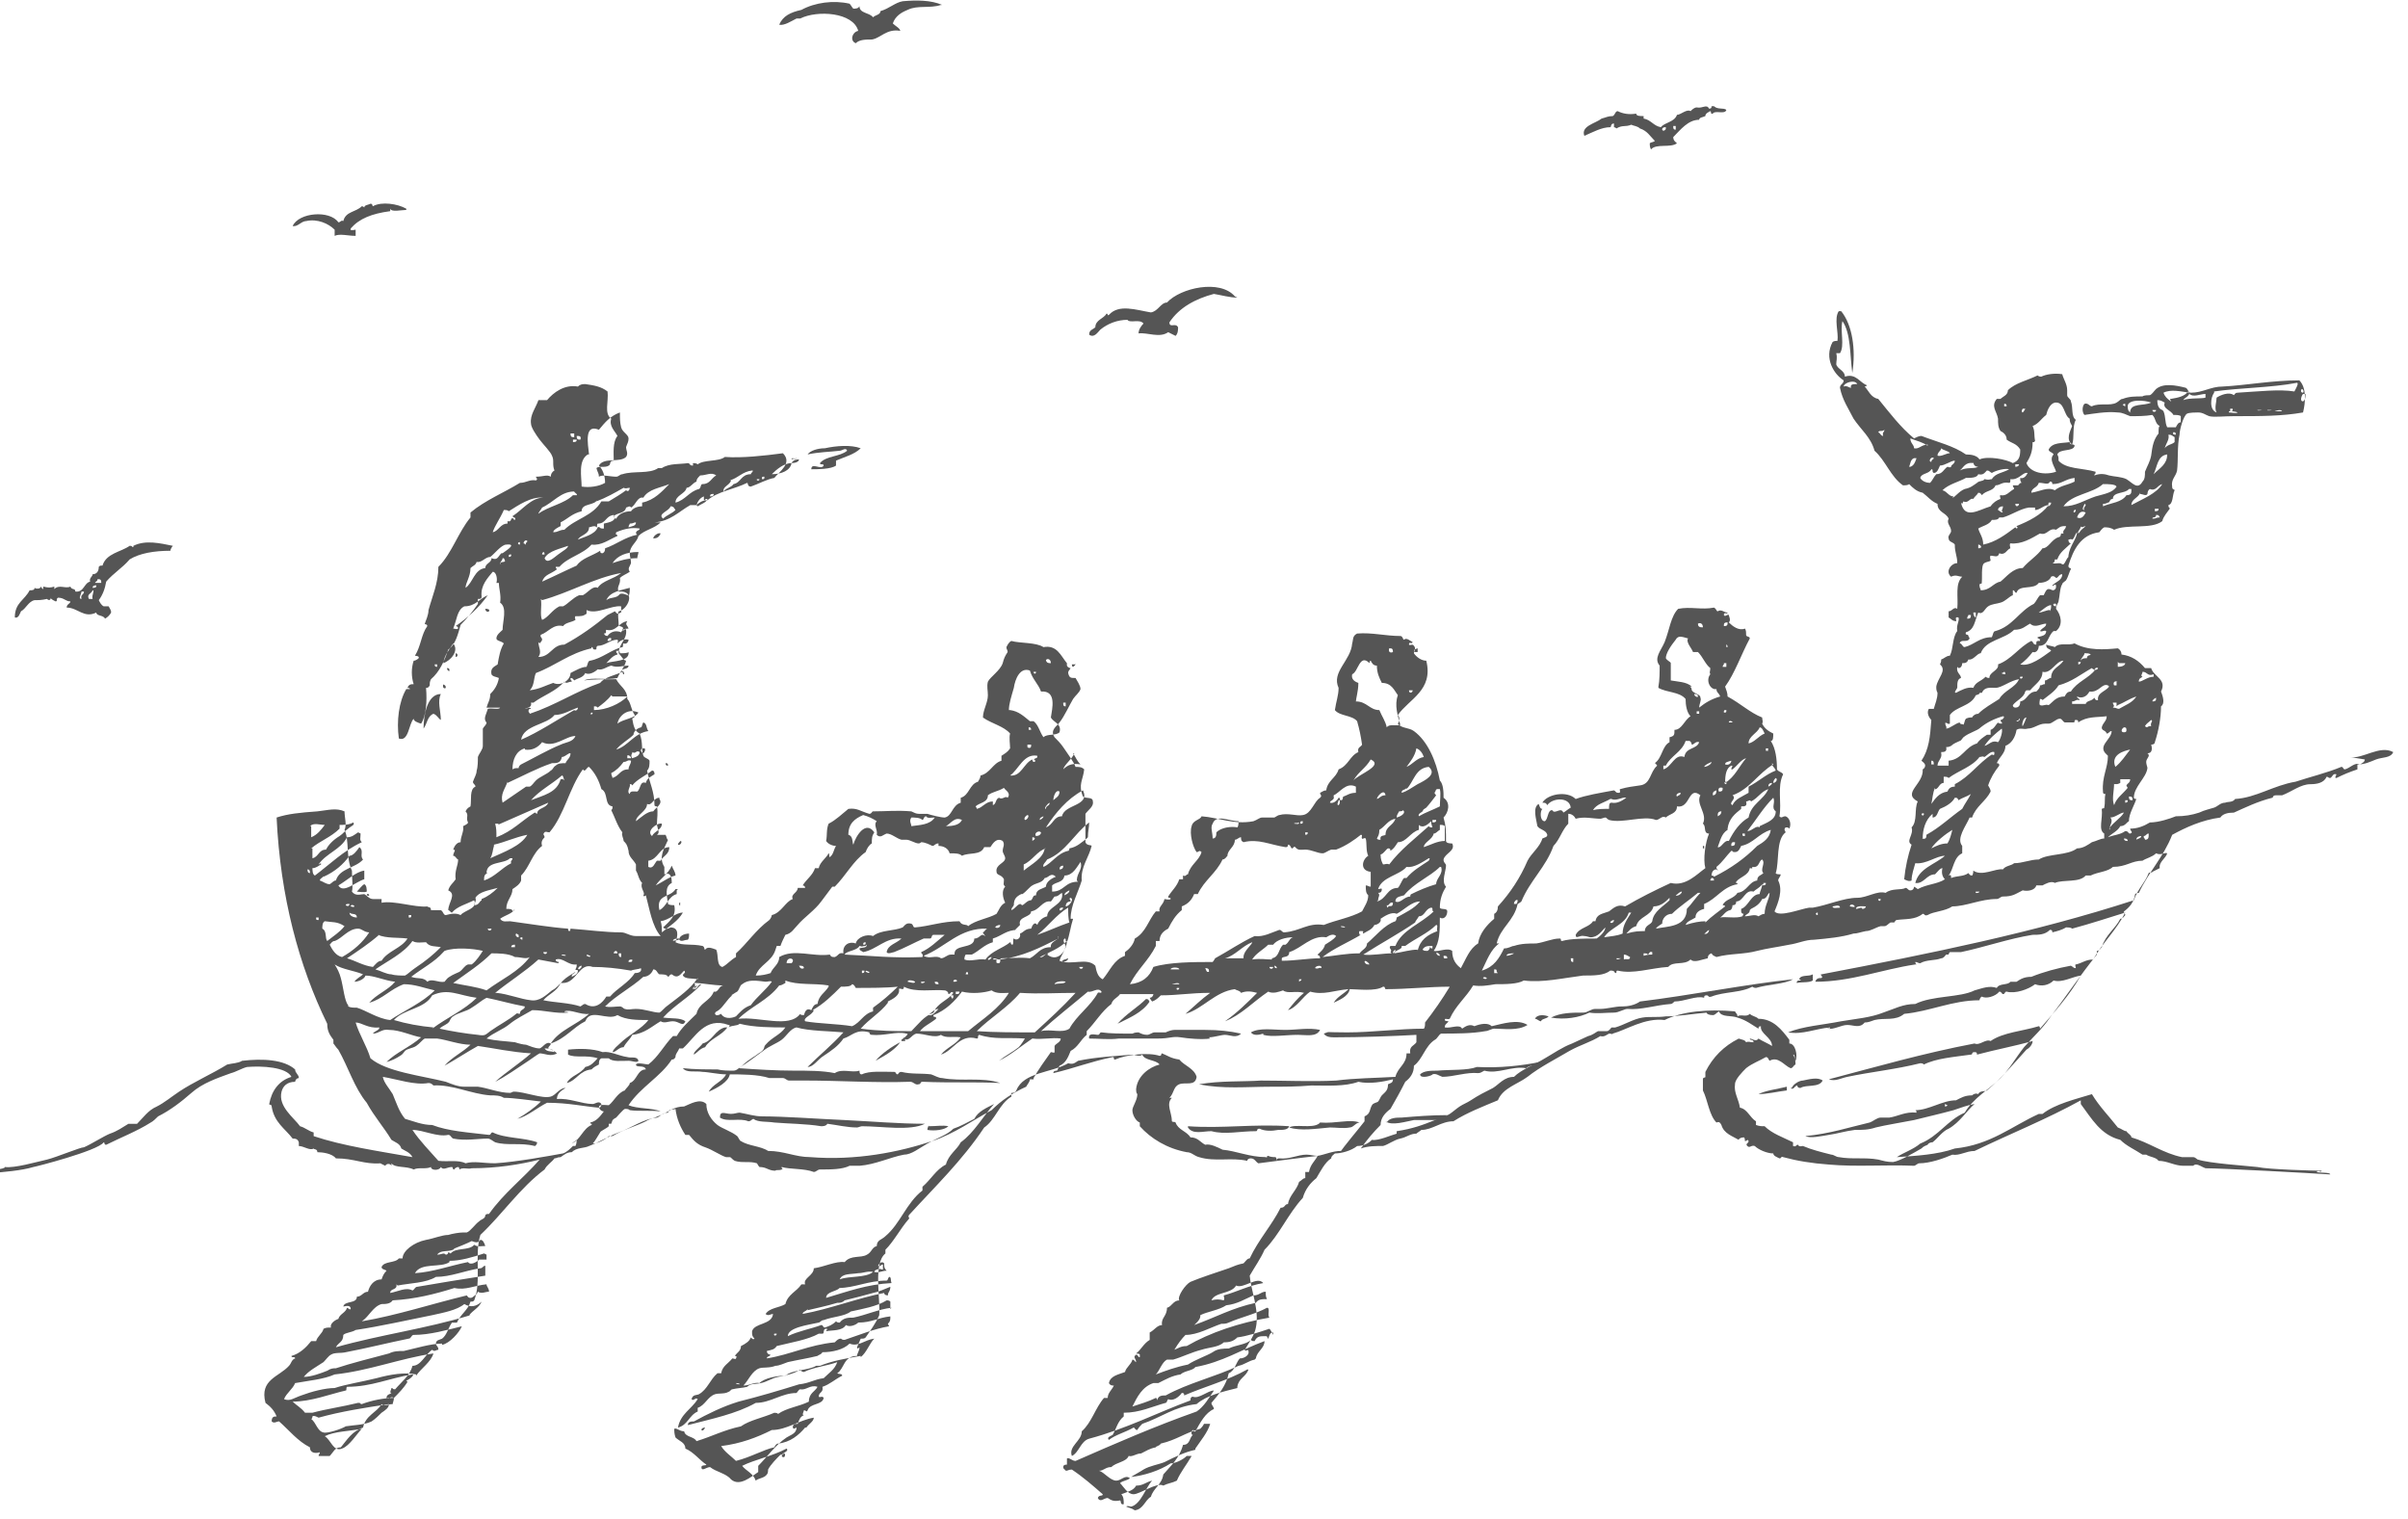 <?xml version="1.0" encoding="UTF-8"?>
<svg xmlns="http://www.w3.org/2000/svg" version="1.1" viewBox="0 0 195 123">
  <defs>
    <style>
      .cls-1 {
        fill: #555;
        fill-rule: evenodd;
      }
    </style>
  </defs>
  <!-- Generator: Adobe Illustrator 28.7.2, SVG Export Plug-In . SVG Version: 1.2.0 Build 154)  -->
  <g>
    <g id="_レイヤー_1" data-name="レイヤー_1">
      <g>
        <g>
          <path class="cls-1" d="M32.9,17c-.4,0-1.2.2-1.3-.1,0,0,0,.1,0,.2-1.5.2-2.5.6-3.2,1.4,0,0,0,0,0,.1,0,.1.3,0,.4,0,0,.2,0,.4,0,.5-.6,0-1.3-.2-1.7,0,0-.2,0-.3,0-.5-.5-.5-1.4-.9-2.3-.7-.4,0-.7.5-1.1.4.5-1.1,3-1.3,3.7-.3.2,0,.2-.2.4-.1.2-.8,1-.7,1.5-1.2,0,0,.1,0,.2.1,0-.2.3-.2.5-.3.2,0,.1.1.2.2.7-.4,2-.2,2.7.2Z"/>
          <path class="cls-1" d="M10.8,44.3c-.2,0,0-.1-.3-.1-.7.5-1.9.6-2.2,1.6-.2,0-.2,0-.3.1,0,.4-.2.6-.5.6,0,.2-.3.3-.2.6-.5.1-.5.9-1.2.8,0-.3-.3-.1-.4-.4-.4.2-.9-.2-1.3.2,0,0,0,0,0-.2-.3.1-.5.1-.9,0,0,0,0,.2,0,.2-.1,0-.1-.1-.2-.2,0,.2-.4.2-.5.1,0,.2-.2.2-.4.2-.4.8-1.2,1-1.2,2.2.3.1.4-.3.5-.5.4-.2.6-.8,1.1-.9.3,0,.6,0,1-.1,0,0,.2.2.3,0,0,0,0-.1,0-.1,0,.1.2.2.4.3.2,0,0-.2.2-.3.5,0,.6.3,1,.3,0,.2-.3.2-.3.5.9,0,1.4.9,2.4.4,0,.3.6.2.7.5.2-.1.4-.3.5-.5,0-.2-.1-.3-.2-.5-.2,0-.2,0-.4,0-.2-.1-.3-.3-.4-.5.3-.4.5-.9.6-1.5.6-.7,1.3-1.1,1.9-1.8.8-.5,2-.7,3.3-.7,0-.1.1-.3.2-.4-1-.2-2.2-.5-3.2,0ZM6.6,48.5c-.3,0,0-.4,0-.6h.2c0,.3-.3.2-.2.6ZM7.5,48.5c-.1,0-.1,0-.3,0-.2-.4.2-.4.3-.7.2,0-.1.4,0,.7ZM7.5,47.6c0-.2.2-.2.3-.2,0,.2-.1.2-.3.2ZM7.7,47.2c0-.1.2-.1.2-.3.2,0,.3,0,.3.3-.2,0-.2,0-.4,0Z"/>
          <path class="cls-1" d="M76.2.4c-.9.3-1.9,0-2.7.4-.5.2-1,.5-1.2,1.1.2.2.6.4.6.6-1.1-.2-1.6.6-2.3.7-.5,0-1,0-1.3.3-.5-.2-.3-.9.2-1-.4-1.5-3.3-1.7-4.7-1-.1,0-.1,0-.3,0-.4.2-1,.6-1.4.5.3-.7.9-1,1.8-1.2,1.1-.6,2.6-.8,3.9-.5.1.1.2.3.3.4.2,0,.4,0,.5-.2,0,.6.8.5,1.1.9.2-.2.6-.2.6-.5.7-.2,1.2-.7,1.8-.8,1.1-.1,2.3-.1,3.2.3Z"/>
          <path class="cls-1" d="M138.6,8.6c0,.1,0,.2-.2.2-.2-.4-.5,0-1-.1-.2,0-.4.2-.5.3-.3-.2-.8.3-1.1.3-.2.6-1,.6-1.3,1-.6-.1-.8-.6-1.4-.7,0,0,0,0,0-.2-.3,0-.6,0-.6-.2-.6.1-1.1,0-1.5-.2-.2,0-.2.3-.4.4-.4,0-.5.1-.9.2-.5.4-1.7.6-1.4,1.4.7-.3,1.4-.7,2.1-.7.1,0,0-.3.3-.3,0,.2,0,.2,0,.3,0,0,.1,0,.2.1.5-.3.7-.1,1.2-.3.2.1.5.1.7.3.6.2.8.6,1.2,1,0,.1-.3.1-.4.2,0,.2,0,.3.1.5.4-.5,1.6-.1,2.1-.5-.1-.1-.3-.2-.3-.5.6-.6,1.2-1.4,2.1-1.4,0-.2.3-.2.5-.3,0-.2.2-.3.4-.4.1,0,0,.3.2.2.2-.3,1,.1,1.1-.3-.2-.2-.7,0-1-.3ZM134.7,10.6s0,0-.1-.1c0-.2.2-.2.3-.2,0,.2,0,.2-.2.3ZM135.7,10.5c-.2,0-.2-.1-.2-.3h.2c0,0,0,.2,0,.3Z"/>
          <path class="cls-1" d="M100.2,24.1c-.6,0-1.3-.2-1.9-.3-1.5.4-2.8,1.1-3.6,2.3,0,.5.5,0,.7.4,0,.2,0,.5-.2.7-.2-.1-.4-.2-.6-.3-.7.5-1.7,0-2.4.1,0-.3.2-.6.4-.8-.3-.4-1.1,0-1.3-.3-.8,0-1.6.3-2.2.8-.2.2-.5.7-.9.4,0-.4.3-.4.5-.6,0-.6.7-.7.9-1.1.2,0,0,.2.2.1.8-.9,2.2-.4,3.4-.2.6-.1.8-.8,1.3-.8,1.1-1.2,4.3-1.9,5.5-.5Z"/>
        </g>
        <g>
          <path class="cls-1" d="M68.6,36.5c-.6.5-1.7.4-2.2,1,0,.2.3,0,.3.2-.2.4-1-.3-1,.3.5,0,1.6,0,2-.3v-.4c.7-.3,1.5-.5,2-1-.8-.3-2-.2-2.9,0-.6,0-1.2.2-1.4.5.9-.2,1.8-.2,2.6-.3.2,0,.5-.3.6,0Z"/>
          <path class="cls-1" d="M93.1,81.1c-.1,0,0-.2-.3-.2-.7.7-1.6,1.2-2.3,2,1-.5,2-.9,2.6-1.8Z"/>
          <path class="cls-1" d="M124.3,82.5c.2,0,.3.2.5.2,0-.2.5-.2.6-.4-.3-.1-.9-.2-1.1.2Z"/>
          <path class="cls-1" d="M57.1,84.8c.4-.7,1.3-.9,1.8-1.6,0,0,0,0-.2,0-.8.2-1,1.1-1.8,1.3-.2.3-.8.7-.7.9.3-.2.5-.5.9-.6Z"/>
          <path class="cls-1" d="M102.3,83.8c.7.2,1.8,0,2.8,0,.7,0,1.5.2,1.8-.4-.9-.2-1.9,0-2.8,0-1,0-2.1-.2-2.8.2.2.3.7.2,1,.1Z"/>
          <path class="cls-1" d="M97.9,84c.4,0,1-.2,1.3-.2.4,0,.9.3,1.3-.1-.9-.2-1.8-.3-2.9-.3-.9,0-1.8,0-2.5,0-.2,0-.5.1-.7.2-.3,0-.6,0-.9,0-.2,0-.4.2-.6.2-.3,0-.5-.1-.7-.2-.1,0-.3,0-.5.1-.9,0-1.8,0-2.5-.1-.2,0-.1.2-.3.2-.2,0-.8-.2-.7.3.8,0,1.6.1,2.4,0,1.1,0,2,0,3.1,0s1.2-.2,1.9-.1c.6.1,1.7.2,2.4.1Z"/>
          <path class="cls-1" d="M73,84.3c.1,0,.1,0,.3,0,0-.1,0-.2-.1-.3,0,.1-.1.1-.2.2Z"/>
          <path class="cls-1" d="M70.9,85.9c.7-.4,1.5-.8,2-1.5-.6.3-1.5.9-2,1.5Z"/>
          <path class="cls-1" d="M49.3,85.7c.3.3,1,.2,1.6.2.3,0,.7.2.8,0-.1-.4-.6-.2-.9-.3-.7-.1-1.4-.5-2-.4-.8-.3-1.9-.3-2.8-.2,0,.1,0,.2,0,.4.6.3,1.5,0,2.4.3-.3.3-.5.6-1,.7-.4.6-1.2.7-1.5,1.3.8-.2,1-1,2-1.1.2-.2.4-.3.6-.4,0-.2,0-.4.2-.5.3,0,.5,0,.7,0Z"/>
          <path class="cls-1" d="M119.6,86.4c-.8.3-2.1.2-3.2.3-.5,0-1.1,0-1.4.3,0,.4,1,.1,1,0,.3-.1.5.1.8.2.9,0,2-.4,2.9-.3.2,0,.3-.1.5-.2,1.1.3,2.2-.4,3.4-.2.3-.3,1-.2,1.2-.5h-.1c-1.5.3-3.3.5-5.1.4Z"/>
          <path class="cls-1" d="M145,88.1c.2.2.3-.1.5-.2.1,0,0,.2.3.2.5-.3,1.5,0,1.8-.6-.4-.3-1.1-.1-1.6,0-.3,0-.8.3-.9.6Z"/>
          <path class="cls-1" d="M144.7,88.3v-.3c-.8.2-1.7.3-2.3.6.7,0,1.5-.2,2.3-.3Z"/>
          <path class="cls-1" d="M61.7,90.4c-.6,0-1.2-.2-1.8-.3-.2,0-.4.1-.7.1-.5,0-.9-.3-.9.3.6.4,1.6,0,2.3.3.2,0,.2-.1.4-.2.4.3,1.1.2,1.7.3,1.2.1,2.6.1,3.8.3.1,0,.4,0,.5-.2.8.1,1.6.3,2.4.3.1,0,.3-.1.4-.1,1.6,0,3.9.4,5.1-.2-2.1,0-4.4-.2-6.5-.3-2.3-.1-4.8-.3-6.8-.3Z"/>
          <path class="cls-1" d="M112.2,90.8c.5.4,1.7,0,2.3-.1.5,0,1.1,0,1.7,0,.4,0,.8-.2,1-.4-1.3,0-2.5.1-3.7.2-.4,0-1,0-1.2.4Z"/>
          <path class="cls-1" d="M106.8,91c-.6.4-1.9,0-2.4.3.9.3,2.2.1,3.3,0,.5,0,1.1.1,1.6,0,.3,0,.5-.4.8-.4-.8-.3-1.9.1-3.2,0Z"/>
          <path class="cls-1" d="M75.2,91.1c0,.1-.1.2-.1.4.6.1,1.4,0,1.7-.3-.5-.1-.9,0-1.6,0Z"/>
          <path class="cls-1" d="M96.2,91.3c.4.6,1.2.3,1.9.3,1.1.3,2.3,0,3.6,0,.2,0,0-.2.3-.2.4.2,1,.2,1.5.1.4,0,.8,0,.9-.3-2.8-.2-5.4.2-8.2,0Z"/>
          <path class="cls-1" d="M57.1,115.6c0,0-.3,0-.3.2.1.1.2,0,.3-.2Z"/>
          <path class="cls-1" d="M191.5,61.5c0,.2-.2.3-.4.4-.4-.2-.8.3-1.2.4-.2,0-.1-.2-.3-.2-1.2.5-2.5.8-3.7,1.2-1.8.3-3.2,1.3-4.9,1.4-.2.3-.6.2-.8.3-.4,0-.6.3-.9.4-.3.1-.8.2-1.2.4-.6.2-1.2.3-1.9.3-.5.2-1.4.5-2.1.5-.5.3-1,.5-1.6.5,0,.2.3.3,0,.4-.2,0-.1-.2-.4-.2-.4.3-.9.3-1.4.5.3-.3.8-.5,1-.9.4,0,.5-.3.7-.4,0-.6.4-1.2.6-1.8,0,0-.2,0-.2-.1,0-.9,1-1.6,1.1-2.4,0-.1-.1-.3-.1-.5,0-.3.4-.5.1-.7.4,0,.4-.4.3-.7,0,0,.3,0,.3-.2.3-.9.5-2,.5-2.9.3-.2.2-.7,0-1.2.5-1-.6-1.2-.8-1.9-.2,0-.3,0-.5,0-.5-.6-1.1-1-1.9-1.1,0-.2-.1-.4-.3-.5-1.1.1-2.4.2-3.5-.4-.5.2-1.2-.1-1.6.3-.2-.1-.5-.1-.7-.2,0,.4.3.3.4.5-.7.5-1.7,1.3-2.5,1.1.4-.3.7-.6,1-1,.3.1.5-.2.5-.5.8,0,.7-.8,1.2-1.2,0,0,.1,0,.2,0,.6-.5.4-1.3,0-1.8,0-.3.2-.5.2-.6.1-.4.1-1.1.3-1.4,0-.1.2-.2.3-.3.2-.3.3-.8.4-.9,0-.2-.2,0-.2-.3.4-1.3,1-2.5,2.5-2.7.1-.1.2-.3.4-.4.2,0,.5,0,.8.2,1.1-.5,3,0,3.9-.7.1-.4.4-.7.6-1,0-.2-.1,0-.1-.3.4-.1.3-.8.5-1.2,0-.1-.2,0-.2-.3-.1-.6.3-.8.4-1.3.1-.8,0-2,.2-2.9,0-.4.3-1.5.6-1.7.2-.1.7-.1.9-.1.4,0,.6.2.9.3.4.1,1.2,0,2,0,2.2,0,3.9,0,5.6-.3.2-.8.3-2-.3-2.6-2.2,0-4.3.4-6.2.5-1,0-1.6.5-2.6.5-.2,0-.2-.3-.4-.4-.8-.2-1.8-.4-2.4.1-.2.2-.3.4-.5.5-.1,0-.5,0-.6.1-.6,0-1.1,0-1.6.2-.2,0-.3.2-.5.3-.5.3-1.4,0-2,.3-.2,0-.3-.3-.6-.2-.2.2-.2.7,0,.9.7-.1,1.8-.3,2.7-.2.4,0,.7.2,1,.3.6,0,1.2,0,1.8-.1.3.3.2.7.6.9-.1,0-.1.3-.1.6-.4.5-.5,1-.6,1.8-.1.5-.3.8-.5,1.3,0,.3,0,.6-.2.8-.4.7-.8.1-1.3-.2-.4-.2-1-.2-1.4-.3-.3-.1-.7-.2-1.2,0,0-.2.1,0,.1-.3-1-.3-2.4-.2-3-.9,0-.3,0-.3-.1-.5.2-.5,1.3-.2,1.4-.7,0-.2-.4,0-.4-.3-.6.1-1.4,0-1.7.6,0,.2.3.2.4.4-.4.4.1,1,.2,1.4-.9.3-2.1.1-2.4-.7.3-.5.5-.9.5-1.7.2,0,.1,0,.2-.1-.1-.5,0-.8-.2-1.2.5-.2.7-.6,1.1-.9.1-.4.3-.9.7-1,.8-.1.7,1,1.2,1.3,0,.3.1.4.2.6-.2.5-.5,1.1,0,1.5.2-.5,0-1.5.3-2-.4-.3-.2-1-.4-1.5,0-.2-.3-.3-.3-.5,0-.1,0-.3,0-.4,0-.5-.3-.9-.4-1.3-.6-.1-1.3,0-1.7.2,0,0-.2,0-.3-.1-.8.4-1.8.6-2.4,1.2,0,.4-.4.5-.6.7h-.3c-.5.6,0,1,.1,1.6,0,.4,0,.7.2,1,.2.1.5.3.5.7.4.3.8.3,1.1.8,0,.6-.1.9-.6,1.1-.5-.3-2-.6-2.7-.3-.2-.3-.6-.4-1.1-.4-1-.7-2.3-1-3.6-1.5-.2,0-.4.1-.6.2-1.1-.9-2-2.1-2.9-3.2-.6-.1-.8-.7-1.1-1,0,0,.1,0,.2-.1-.6-.2-.9-1-1.8-.7,0-.5-.6-.6-.7-1,0-.3.1-.5,0-.9h.3c.4-.6,0-1.8.2-2.6.7,1,.6,2.8.8,4.2.3-1.9,0-3.9-.9-5,0,0-.1,0-.2,0-.4.6,0,1.7-.1,2.4-.1,0-.3,0-.4.1-.7,1.3.1,2.6.9,3.1,0,.3-.3.3-.3.6.2,1,.7,1.7,1.1,2.5.6.9,1.4,1.5,1.7,2.6.9.8,1.3,2.1,2.3,2.8.2,0,.4,0,.5-.1.3.3.6.6,1.1.7.4.3.7.7,1.2.9,0,.7.7.7.9,1.2-.2.4.2.6.2,1,0,.2-.3.4-.2.6,0,.3.4.3.5.5,0,.7.2.9.2,1.5-.5,0-1,.7-.5,1.1.4-.2.6,0,.9,0-.6.6-.3,1.6-.4,2.6-.3-.2-.4.2-.7.2,0,.1,0,.3,0,.5.2.1.3.3.6.3.1,0-.2-.4.2-.3.1.3-.2.6-.1,1.1-.4.5-.3,1.4-.6,2-.3,0-.4.2-.7.3,0,.1,0,.2-.1.4.6.5-.2,1.1-.3,1.8,0,.2,0,.3.1.5,0,.5-.2.9-.3,1.3-.1,0-.3,0-.4,0-.2.3,0,.7.2.9-.1,1.4-.2,2.4-.8,3.3.1.1.3.2.3.4,0,0,0,.2-.2.3.1,1.2-1.7,1.9-.4,2.6-.3.6,0,1.6-.5,2.1.2.6-.5,1.1,0,1.4-.3.9-.5,1.8-.6,2.8.2.1.4.2.6.1,0-.5.2-1,.3-1.4.9.1,1.7-.6,2.4-.6-.8.7-2.1,1-2.4,2.2.7.1.9-.7,1.6-.7.2-.2.4-.5.6-.5-.1.4,0,.7.2.9-.6.4-1.5.4-2.2.8,0,0-.1-.1-.3-.2,0,0,0,.3-.3.3-.2,0-.2-.2-.4-.2-.3.2-1.1,0-1.6.4-.7-.2-1.5.4-2.3.4-1.1,0-2.4.6-3.6.8,0,0-.2,0-.3,0-.7.1-2.4.8-2.8.3.3-.7.7-1.7.3-2.5,0-.2.2-.3.2-.5-.1,0-.4,0-.4-.1.3-.9,0-2.7.8-3.3,0-.1-.2-.2,0-.4.2,0,.2,0,.3.1.2-.4,0-.9-.3-1-.3,0-.3.2-.5,0,.2-1.1-.2-2.4.3-3.4-.1-.2-.4-.2-.5-.4,0-.8-.1-1.7-.5-2.3.2,0,.2-.3.2-.6-.4-.2-.7-.4-.9-.8.1-.2,0-.3,0-.5-1-.4-1.7-1.1-2.8-1.7,0-.3-.1-.5-.2-.8.8-1.1,1.3-2.6,2-3.9,0-.2-.3-.1-.3-.3,0-.2,0-.4-.1-.5-.5.2-1-.2-1.3-.5.2-.2,0-.5,0-.6-.1-.1-.3.2-.4,0,0-.3.3,0,.3-.2-.3,0-.5-.3-.8-.1-.1,0-.1-.2-.3-.3-1,.2-1.9-.1-2.9.1-.6.6-.7,1.7-1.1,2.7-.3.7-.9,1.3-.4,1.9,0,.5,0,1.2-.1,1.7,0,0,0,0,0,.1.7.4,1.7.3,2.2.9,0,.5.1,1.1.4,1.4-.5.3-.7,1.1-1.3,1.1,0,.4,0,.5-.4.6,0,.2,0,.2,0,.4-.6.3-.6,1.3-1.2,1.7.1,0,.1.1.2.2-.6.5-.5,1.5-1.4,1.6-.6.1-.9.1-1.6.3-.1,0,.1.3-.1.3-.3,0-.2-.1-.4-.2-1.1.2-2.3.4-3.1.7-.7-.7-2.3-.4-2.7.3.2,0,.3,0,.4.2.4-.6,1.8-.7,1.9.2-.2.1-.4.3-.6.4-.2-.5-.7.2-.9-.2-.4,0-.3.7-.6.9-.4,0-.4-.8-.2-1-.2,0-.2-.2-.3-.4-.5.3-.2,1.2-.1,1.8.2.3.7.3.8.7,0,.2-.2.2-.4.3-.2.7-.9,1.2-1.2,1.8-.6,1.4-1.4,2.6-2.4,3.7,0,.3-.1.5-.3.6,0,.2,0,.2,0,.4-.6.5-1.2,1.2-1.3,2-.7.4-1,1.3-1.4,2-.4-.3-.7-.7-.7-1.4-.4-.3-1.1.1-1.5,0,.5-.7.5-1.6.5-2.7.3.2.6-.1.6-.5,0-.3-.5-.1-.6-.3,0-.7.2-1.2.5-1.7-.4-.4,0-1.3,0-1.7,0-.2-.2-.2-.2-.5.1-.5,1-.7.7-1.3-.1,0-.5,0-.5-.2,0-.8,0-1.2-.2-1.9.4-.4.6-1.2,0-1.6,0-.4,0-1.1-.3-1.4-.3-1.6-1-3.2-2.1-4-.4-.3-1-.2-1.3-.6.1-.1.2-.5,0-.7.9-1.3,2.9-2,2.3-4.4-.4,0-.8-.3-1-.6,0-.2.2-.4,0-.6-.1-.2-.3,0-.4-.1,0-.3.2,0,.3-.2-.2-.1-.5-.4-.7-.2-.1,0-.1-.3-.3-.3-1.2,0-2.3-.3-3.5-.2-.4.2-.3.5-.4.8-.1,1.4-1.7,2.3-1.1,3.6,0,.6-.2,1.1-.3,1.8.4.5,1.4.4,1.8.9.2.7.3,1.2.4,1.9-.1.2-.4.2-.3.6-.7.3-.8,1.1-1.6,1.4-.2.7-.9.9-1,1.7-.2,0-.3.1-.5.2,0,.2.2.2,0,.4-.5.3-.7,1.3-1.4,1.4-.5.1-1.2-.2-1.9,0-.1,0-.2.1-.4.2-.3,0-.7,0-1,0-.2,0-.4.2-.7.3-1.6.3-2.8-.3-4.2-.4-.1.3-.7.3-.8.8-.2.6.1,1.7.4,2.1.2,0,.2-.2.4,0-.2.7-.9,1-1.1,1.8-.2,0-.1.2-.4.1v.3c0,0-.2,0-.3,0-.2.6-.6.9-.9,1.4,0,.2.2,0,.2.2-.1.1-.4,0-.5,0-.1.5-.5.6-.4,1-.1,0-.2,0-.3,0-.6.7-.8,1.7-1.7,2.2-.1.5-.5.9-.8,1.1,0,.2,0,.1,0,.3-.9.3-1.2,1.2-1.8,1.9-.4-.2-.5-.6-.6-1.1-.7-.7-1.9,0-2.9-.4.1-.4.4-.7.5-1.2,0-.1-.3-.4-.1-.6.2,0,0,.2.2.3.2-.5.3-1.3.5-1.9,0,0-.2,0-.2,0,0-1.1.6-2.1.9-3.1-.1-1.1.6-1.9.8-2.8,0-.1-.4,0-.5-.3,0-.6,0-1.5,0-2.3.2-.3.7-.6.6-1,0-.4-.5-.2-.8-.4-.4-1,0-1.3.1-2.2-.2-.2-.4-.2-.7-.2-.2-.5-.6-1-1-1.6-.2-.3-.5-.6-.7-.8-.4-.6.2-.9.4-1.2.4-.5.8-1.4,1.1-1.9.2-.3.5-.5.6-.8,0-.3-.3-.7-.4-.9-.4,0-.5,0-.6-.4,0-.2.1-.2.2-.4,0,0-.2,0-.3-.2,0,0,0-.1,0-.2-.5-.6-.8-1.5-1.9-1.3-.6-.4-1.9-.3-2.6-.5-.2.1-.3.3-.4.5,0,.2.1.2.1.4-.2.3-.3.5-.4.9-.2.6-1,1.1-1.2,1.5-.1.4,0,.7,0,1.1,0,.6-.4,1.2-.4,1.8.7.5,1.7.7,2.2,1.3-.1.3,0,.9,0,1.2-.2.3-.4.4-.7.6v.4c-.7.2-.9,1-1.7,1.2,0,.2-.1.3-.2.5-.7.2-.7,1.1-1.4,1.3,0,.2,0,.2,0,.4-.7.2-.7,1.1-1.3,1.2-.3,0-1.1-.2-1.4-.3-.2,0-.4,0-.7,0-.2,0-.4-.1-.6-.2-1.2-.1-2,0-3.1,0-.1,0-.1.2-.3.2-.7-.2-1-.5-1.7-.4-.5.4-1,.9-1.6,1.2-.2.5-.1.9-.2,1.4.2.3.6.4.8.4-.2.3-.2.7-.5.9-.1,0,0-.3-.1-.3-.2.4-.7.7-.8,1.2h-.3c-.2.6-.7.9-1,1.4,0,0,.2,0,.2.2-.2,0-.3,0-.6,0,0,.4-.6.5-.4.9-.6.2-.9,1.1-1.7,1.3,0,.1-.1.3-.2.4-1.1.8-1.8,1.9-2.7,2.7,0,.2,0,.2,0,.3-.4.2-.7.6-1.1.8-.5-.1-.3-1-.5-1.4-.3-.1-.7-.3-.9,0-.1,0,0-.2-.2-.3-.9-.2-1.6,0-2.2-.3.2-.5.3-1.2-.4-1.2-.2.1-.4.2-.6,0,.5-.5,1.1-.9.9-1.8-.1,0-.4,0-.5-.1-.1-.7-.3-1.4.3-1.7,0-.5-.1-.9-.6-.7,0-.3,0-.3,0-.6-.5-.8,0-1.5.3-2.2-.1,0-.1-.2-.2-.4-.3,0-.4,0-.7,0,.3-.2,0-.5,0-.9,0-.4.1-.9,0-1.4,0,0-.2,0-.2-.1,0-1.1-.4-1.8-.6-2.8.2-.2.2-.5.2-.8-.1-.2-.4-.2-.5-.4-.2-.6,0-1-.3-1.8-.4-.2-.5-.6-.6-1.2,0-.1.2,0,.2-.3-.3-.4-.3-1-.6-1.3,0-.8-.6-1-.9-1.6-.9,0-2,0-2.6.1.6-.3,1.8,0,2.7-.2.2-.5.6-.9.7-1.4-.2,0-.4-.4-.6-.6,0-.8.7-1.1.6-1.9-.1-.2-.2.2-.3,0,.2-.3-.2-.2-.3-.4,0-.4-.1-.8,0-1.1.7-.1,1.5-1.7,0-1.6-.2-.4.2-.6.1-1.1.2-.2.5-.3.8-.5-.2-.3,0-.4.1-.7,0-.3-.1-.5-.1-.8,0-.6.6-.9.7-1.4.5-.5,1.3-.6,1.8-1.1-.2,0-.3,0-.5,0,1.3-.1,2-.9,2.9-1.4h.5c.2-.2.5-.4.9-.4.8-.7,2.2-.9,3.2-1.4.1,0,0,.3.3.3.6-.2,1.3-.6,1.9-.7.4-.5,1.5-1.2.7-2-1.5.2-3.3.4-4.7.3-.5.4-1.7.2-2.2.6,0,0-.1-.1-.3-.1-.2,0,0,.1-.1.2-.3,0-.2-.2-.4-.2-.6.1-1.5,0-2.1.4-.1,0-.1,0-.3,0-.7.5-2,.2-2.9.5-.2,0-.3.2-.5.2-.5,0-1.1-.2-1.4,0,0-.3-.1-.3-.2-.7.2-.2.7,0,1-.2.2-.1,0-.4.4-.4,0-.6-.1-1.5.3-2-.2-.4-.7-.8-.5-1.4-.6-.4-.2-1.4-.3-2.2-.5-.4-1.1-.5-1.8-.6-.2,0-.4,0-.6.2-1.1-.2-2,.5-2.5,1.1-.3,0-.4,0-.7,0-.2.6-.7,1.2-.6,1.9,0,.3.4.9.7,1.3.3.4.9,1,1,1.3.2.4,0,.7.2,1.2-.2.1-.3.3-.3.5-.3-.2-.6,0-1.2,0,0,.1.2.2,0,.3-.5-.1-.8.2-1.3.2-1.3.8-2.8,1.4-4,2.4,0,.2,0,.2,0,.4-1,1.2-1.5,2.9-2.6,4,0,1.3-.5,2.4-.8,3.5,0,.4-.2.8-.3,1.1,0,.1.2,0,.2.2-.5.7-.5,1.6-1,2.4,0,0,.4,0,.3.2,0,0-.2.2-.4.2-.2.6-.2,1.3,0,1.9-.2,0-.4,0-.5.3,0,0,.2,0,.2.1-.1,0-.2,0-.3,0-.6,1-.8,2.6-.6,4,.8.3.8-1.2,1.2-1.6,0,.2.3.3.6.4.4-.6.5-1.8.4-2.9.1,0,.2,0,.3-.2,0-.2,0-.3.1-.5.7-.6,1.1-1.5,1.4-2.4.6-.4.8-1.3,1-2,.5-.5,1-1.1,1.4-1.7,0-.2,0-.2,0-.4.2,0,.3,0,.3-.2-.1-.9.5-1.5.9-2,.3,0,.4.6.3.9,0,0,.2,0,.2,0,0,.5.2,1,.1,1.6.6.4.2,1.5.2,2.2-.2.2-.5.4-.5.7,0,.2.4.2.6.4-.3.5-.4,1.1-.5,1.7-.3.2-.6.3-.5.8.1.2.4.2.6.3-.1.6-.4,1-.7,1.3,0,.5-.2.7-.3,1.1.4,0,.9,0,1.1,0-.1.2-.7,0-1,.1-.1.4-.4.8-.1,1.1,0,.2-.2.3-.3.5,0,.5,0,.9,0,1.4,0,.3-.3.6-.4.9,0,.3,0,.8-.1,1.1,0,.3-.2.6-.3.9,0,.2.2.2.2.4-.5.2-.3,1.1-.4,1.6-.2.1-.3.2-.4.4.3.3,0,.5.2.9,0,.1-.2.2-.4.3.1.4-.2.8-.2,1.3-.3,0-.5.3-.6.6.3,0,0,.2,0,.5.2,0,.2.2.4.3,0,.5-.3.9-.2,1.6-.2.3-.5.5-.6.9.7.3,0,1,0,1.6.1,0,.2.2.3.2.4-.5,1.2-.7,1.8-1,.3.7-.8.8-1.1,1.2-.4-.2-.8-.1-1.2,0-.2,0-.2-.3-.4-.4-.3,0-.6,0-.8,0,0-.3-.2-.2-.3-.3-1,.1-2.7-.5-3.7-.3v-.3c-.3,0-.4,0-.7,0-.3,0-.5-.3-.7-.4-.3,0-.7.2-1-.2.1-.4,0-1,0-1.7-.5-1-.2-2.5-.6-3.3.2-.4,0-1,0-1.5-.7-.3-1.3-.1-2.2,0-1.4.1-2.4.2-3.3.5.3,6.4,1.8,12,4.1,16.7,0,.6.2.9.5,1.3,0,.1,0,.2,0,.3.1.1.2.3.4.5.8,1.4,1.3,3.1,2.3,4.3.6,1.1,1.4,2,2,3,.3.2.7.3.8.7.3.2.7.3.9.7-2.8-.5-5.6-.9-8-1.7,0-.1,0-.1,0-.3-.4-.1-.7-.4-1.1-.5-.5-.7-1.8-1.6-1.5-2.8.1-.4.4-.8,1.1-.8,0-.1.1-.3.3-.3,0-.3-.3-.4-.3-.7-.9-.8-2.6-.9-4.3-.7-.3.2-.8.2-1.2.3-1.3.8-2.7,1.4-3.9,2.2-.6.4-1.2.9-1.8,1.2-.7.3-1.1.9-1.6,1.4-.1,0-.7,0-.7,0-.5.3-.9.6-1.5.8-.5.2-1.6.9-2.1,1.1-.3,0-2.2.8-3,1-.9.2-2.6.7-3.4.6,0,.2-1.3.2-1.2.5,1.1-.1,2.5-.2,3.5-.5.1,0,5.2-1.3,5.7-2,.1,0,0,.2.2.2,1.2-.6,2.5-1.1,3.6-1.8.2-.1.4-.3.6-.5,1-.5,1.9-1.2,2.7-1.9.9-.8,2.1-1.2,3.2-1.6.4-.1.9-.4,1.3-.5,1.2-.1,3.2,0,3.6.8-1,.3-1.6,1.1-1.8,2.2,0,.1.2,0,.2.2.2,1.3,1.1,1.8,1.7,2.6.2,0,.4,0,.5.3,0,.1,0,.1,0,.3.4,0,.9.4,1.2.2,0,.1.3,0,.3.3.4,0,1.2.1,1.5.5,1.5,0,2.3.5,3.6.4,0,0,.2.1.4.2.1-.2.4-.2.5,0,0,0,0-.2,0-.2.3.4,1.2.2,1.8.5.4-.2,1,0,1.4-.2,0,.3.7.3.8,0,.2.3.5,0,.9,0,.1,0,0,.2.2.2,0-.1.2-.2.3-.2,0,0,.1,0,.1.2.3-.2.7,0,1-.1,2,0,3.9-.3,5.5-.7-1.3,1.5-2.9,2.7-4.1,4.4-.2,0-.2,0-.3.1,0,.3-.3.3-.5.5-.3.2-.7.8-1,.9,0,0-.2,0-.3,0-.3,0-.9.1-1.2.2-.5,0-1.2.3-1.8.4-1,.2-1.9.9-1.9,1.5-.2,0-.2,0-.3,0-.3.4-1.2.2-1.4.7,0,.2.3.2.4.3-.2.2-.3.4-.4.7-.7,0-1,.6-1.1,1-.4,0-.5.4-.9.4,0,.6-1,.3-1.1.8.1,0,.6-.2.6.2-.1.1-.2-.1-.3-.1-.1.4-.6.5-.7.9-.3.1-.7.4-.6.7-.3,0-.4,0-.6.1-.1.4-.5.6-.6,1h-.4c-.4.5-.9,1-1.6,1.2,0,.2.3,0,.3.2-.3.1-.3.4-.5.6-.8.9-2.4,1.1-1.9,3,.4.3.7.6.9,1.1-.2,0-.4,0-.4.4.2.2.4,0,.6,0,.8.7,1.5,1.6,2.5,2.1,0,.5.5.5.8.4,0,.2-.1.1-.1.3.4,0,.6,0,.9,0,.3-.3.4-.7.9-.7.5-.6.9-1.3,1.8-1.6.2-1,1.1-1.2,1.5-1.9.3.2.5,0,.9,0,0-.1.1-.3.1-.5-.3-.2-.4.2-.6,0,0-.3.3-.3.4-.4-.2,0,0-.3,0-.4.2,0,0,.1.3.1.5-.6,1.2-1.1,1.4-1.9.7,0,1-.9,1.6-1.3.2.2.3,0,.5,0,0-.3-.2-.3-.2-.5,0-.3.3-.3.5-.4.4-.3.5-.9.8-1.3.2,0,.2,0,.4,0,.3-.7.9-1,1.1-1.7.2,0,.2,0,.3-.1.6-1.5,0-3.7.5-5.3,1.8-1.7,3.2-3.8,5.2-5.3.2-.4.6-.6.8-.9.2,0,.2-.1.5-.1.3-.2.5-.4.9-.4.4-.4,1-.3,1.4-.5.8-.3,1.6-.8,2.4-1.1,1.1-.4,2-1.1,3.1-1.2.3-.1.4-.4.9-.4,0-.3.3-.2.6-.3.1.8.4,1.5.8,2.1h.3c.4.5.7.8,1.3,1,.6.2,1.3.7,1.7.8.1,0,.2,0,.3,0,.1,0,.2.2.4.3.6.2,1.2,0,1.8.2,0,0,.1.2.2.3.6,0,.7.3,1.3.3,0-.1.3,0,.5-.1.2-.1-.1-.1,0-.2.7.2,1.8.1,2.6.4.2,0,.3-.2.5-.2.9,0,1.8,0,2.4-.3.3,0,.5,0,.8,0,1.3-.1,2.5-.7,3.6-.9.6,0,1.2-.5,1.9-.9.9-.5,1.6-.7,2.1-1.2.6-.2,1.1-.5,1.7-.8.3-.6,1-.9,1.6-1.2-.9,1-1.6,2.3-2.7,3.1-.3.6-1,1-1.2,1.8-.8.4-1.2,1.2-1.9,1.8v.3c-1.3,1-1.8,2.7-3,3.7-.3.3-.7.3-.7.8-.4.1-.4.5-.8.7-.5.3-1.3,0-1.8.6-.7-.1-1.7.4-2.5.5,0,.6-.9.8-.7,1.3h-.3c-.4.6-1.1.8-1.3,1.6-.5.3-1.3.3-1.6.8.2.2.4,0,.6,0-.1.9-1.5.7-1.7,1.4,0,.3,0,.4.2.6-.1.1-.2,0-.3-.1-.1.3-.4.5-.8.7,0,.4-.3.5-.5.8.1,0,.2,0,.1.2,0,.1-.2,0-.3,0-.3.4-.8.6-.9,1.2h-.3c-.6.5-.8,1.3-1.5,1.7-.2.1-.5,0-.6.4.2.2.3-.2.5,0-.5.8-1.4,1.2-1.6,2.3.8-.2.9-1,1.6-1.3,0-.1,0-.2,0-.3.6-.2.8-.9,1.4-1.1.3-.1.8,0,1.1-.2.1,0,.2-.2.3-.2.4-.1.8-.1,1.2-.2.3-.3.7-.2,1.1-.3.5-.1.9-.4,1.4-.5.6-.1,1.4-.3,1.8-.6,0,.1.2.2.3.2.8-.4,1.9-.5,2.7-.8-.2.6-.7.9-1.1,1.3-.8.1-1.1.4-2,.5-1.6.5-3.3,1-4.9,1.4-1.3.4-2.5,1-3.6,1.6-.2,0-.5,0-.5.3,1.9-.5,3.9-.9,5.5-1.8,1.2,0,2.1-.8,3.3-.8.1-.1.2-.3.3-.3.5.1.8-.4,1.4-.2-.2.4-.7.5-.7,1.2-.8.4-1.8.5-2.5,1,0,0,0-.1-.3-.1-.9.4-2,.6-2.7,1.1-1.4.3-2.3.8-3.6,1.2-.2-.4-.9-.3-1-.8-.4,0-.6-.3-.8-.2,0,.2,0,.4.1.7.3.3.8.4.8.9.7.3,1.1.9,1.7,1.3,0,.1-.4,0-.4.2,0,.4.4,0,.7,0,.5.4,1.3.5,1.7,1,.7.6,1.6-.2,2.2-.6,0-.2,0-.3,0-.5.7-.7,1.4-1.7,2.3-2.3.3-.2.8-.3.8-.8-.1,0-.2.2-.3,0,0-.3.2-.3.4-.3.1-.3.2-.6.5-.7-.2,0,0-.3,0-.4.2,0,.2.2.3,0,.2-.6,1.2-.4,1.3-1-.1-.2-.3,0-.4-.1,0-.4.4-.3.3-.8.6-.2,1-.6,1.6-.9,0-.2-.3-.1-.4-.2.6-.4.5-1.4,1.6-1.4,0-.2.2-.4.2-.7,0,0-.2.2-.2,0,.1-.2.2-.5.3-.7.2,0,.3,0,.4-.1.4-.6.8-1.1,1.1-1.8.1-1.4-.5-4.2.5-5,0-.2,0-.2,0-.3.7-.7,1.2-1.7,1.9-2.5.1-.1-.1-.1,0-.3,2.1-2.3,4.3-4.4,6.1-7.1.9-.6,1.2-1.9,2.2-2.5,0-.2,0-.2,0-.3.1,0,.3,0,.4-.2.6-1.5,2.8-1.4,4.2-2.2.4.1.5,0,.8-.2,1.4-.3,3.2-.4,4.4-.5.2,0,.6.2.8,0,.2.5,1.1.4,1.4.8-.8.2-1.8.9-1.9,2,0,.1,0,.3.1.4,0,.5-.4,1-.4,1.3,0,.4.3.9.6,1,0,0,0,.1,0,.3.9,1,2.2,1.8,3.8,2.1.4,0,.6.3,1,.4,1.3.4,2.6,0,3.9.3,0,0,0-.2.3-.2.3,0,.4.3.6.4,1.6-.2,3-.4,4.8-.6-.2.4-.6.7-.7,1.3,0,0-.2,0-.3,0,0,.2,0,.3,0,.5-.2,0-.3.2-.5.3-.2.7-.8,1.1-.9,1.8-.3,0-.2.3-.6.3-.7,1.4-1.8,2.6-2.5,4.1-.2,0-.3.2-.5.4-.5.1-.7.2-1.2.4-.9.3-2.4.8-3.1,1.1-.4.2-1.1,1.2-.9,1.5-.5,0-.6.5-1,.6,0,.7-.5.8-.4,1.4-.4,0-.6.4-1,.6,0,.2,0,.3,0,.6-.5.3-.7.8-1.1,1.1,0,0,.3,0,.3.1,0,0,0,0,0,.2-.2,0-.1-.2-.3-.2-.3.2,0,.3,0,.6-.1,0-.1-.2-.3-.2-.1.4-.5.6-.6,1-.5.2-1.2.3-1.3.9.1.2.3.2.4.2-.2.4-.5.6-.5,1h-.3c-.7.8-1,2-1.8,2.7,0,.8-1.1,1.2-.8,2,.6-.3.7-1.2,1.4-1.4,3-.8,5.5-2.1,8.2-3.1,0-.1,0-.3.2-.3.5.2,1.2-.5,1.7-.5-.4.6-.8,1.3-1.4,1.7-3.4,1.2-6.6,2.6-9.8,4-.3,0-.5-.3-.7-.2,0,.2,0,.3,0,.5-.1,0-.3,0-.3.2,0,.2.2.2.2.3.2,0,.2-.1.5-.1.9.6,1.7,1.3,2.5,2,0,.2-.3,0-.4.3.2.4.5,0,.8,0,.3.2.5.3,1,.2.1,0,0,.4.3.3,0-.3,0-.6-.2-.8.5-.2,1-.3,1.2-.7.6,0,.8-.3,1.3-.4-.5.5-.9,1.9-1.7,2.1-.1,0-.3-.1-.4,0,.2.1.4.1.7.3.7-.1.8-.8,1.3-1.1.2-.7.9-1,1-1.8.6-.7,1.3-1.3,1.6-2.4.6,0,.5-.6.8-.8-.2,0-.1-.4,0-.4.2,0,0,.2.2.1.4-.7.8-1.5,1.5-1.8,0-.2-.2-.3-.2-.5.6-.7,1.2-1.4,1.4-2.4.5-.2.6-.9.9-1.2.4,0,.8-.3.7-.6,0-.2-.3.1-.3-.1.3-.5.8-1.2.9-1.8.3-1.4-.4-3-.5-4.2.4-.7.9-1.4,1.2-2.1,1.2-1.2,1.9-2.9,3.1-4.2.2-.7.6-1.2,1.1-1.6.3-.5.7-1.3,1.2-1.6,0-.2.2-.3.3-.4.5,0,1.3-.2,1.8-.6.5,0,.9-.2,1.2-.5.5.1,1.6-.4,2-.5,0,0,0-.1,0-.2,1.3-.2,2.1-.5,3.1-.9.4-.2.9-.3,1.2-.5.3-.2.5-.4.8-.6.3-.2.6-.3.9-.5.6-.4,1.2-.7,1.8-1,.5-.3.9-.9,1.7-.9.6-.6,1.7-1,2.5-1.5.7-.4,1.4-.9,2.2-1.2.4-.2.9-.4,1.3-.6.4-.1.6-.3.8-.4.2,0,.5,0,.7,0,.2,0,.3-.2.4-.3,0,0,.2,0,.3,0,.7-.2,1.5-.7,2.2-.8.6-.1,1.2,0,1.9-.1,1,0,2.1-.2,3.3-.3,0,.1.2.2.5.2.2,0,.3-.2.5-.3.2.5,1,.3,1.5.5.7.2,1.2.6,1.7.9,0-.1,0-.2.2-.2-.1.6.9.9.9,1.6-.3-.2-.8-.4-1.1-.6-.2.3-.5,0-.7,0,0,.2.3,0,.3.3-.3,0-.4-.1-.6,0-.1-.2-.3-.2-.6-.3-1.2.6-2.1,1.5-2.7,2.7,0,.2,0,.2,0,.4,0,.1-.2,0-.2.2,0,.3,0,.6,0,.9.4.8.5,2,1.1,2.6.2-.1.3,0,.4.2.2.7.9.9,1.4,1.2,0-.1.2-.2.4-.2.1,0,.1.2.1.3.2,0,.2-.2.3,0,0,.2-.3.2-.1.4.2.2.3-.1.6,0,.3.3,1,.6,1.5.6,0,.2.3.3.5.4.2,0,.1-.2.3-.1,1.1.3,2.3.5,3.7.6,2.2.2,4.6,0,6.9.1.1,0,.3-.2.4-.2.9,0,2-.4,2.7-.7.6.1,1.1-.3,1.8-.3,2.9-1.4,5.9-2.6,8.6-4.1,0,.1,0,.1,0,.3.9,1.2,1.6,2.5,3.2,2.9.5.5,1.2.8,1.8,1.2.2,0,.2,0,.3,0,.3.2.8.2,1,.5.7,0,1.3.4,2,.4.3,0,.7,0,.8,0,0,0,.1-.1.2-.1.3,0,.5.2.8.3,1.3,0,8.6.4,10.1.5,0-.2-.9-.1-1.1-.2.1-.2.4.1.4-.1-.6,0-4.3-.1-5.2-.3-.9-.1-3.9-.3-4.8-.6-.1,0-.2-.2-.4-.2-.3,0-.6,0-.9,0-1.5-.3-2.7-1.2-4.1-1.6,0-.2-.3-.3-.4-.5-.2,0-.4-.2-.7-.3-.7-.9-1.5-1.7-2.1-2.7-1.3.4-3,.8-4,1.6,0,0-.2,0-.3,0-2.2,1-3.9,2.5-6.8,2.8-1.4.5-3.2.6-4.7.7.6-.4,1.3-.6,1.9-1.1,1.5-.6,2.2-1.9,3.6-2.5.7-1.2,2-1.9,2.9-2.8.7-.7,1.2-1.6,1.9-2.5.7-.8,1.5-1.5,2.1-2.4,1.3-1.7,2.5-3.5,3.8-5.1,0-.1,0-.1,0-.3.2,0,.3-.2.4-.3.3-1,1.1-1.5,1.5-2.3.2,0,.3-.2.4-.3,0-.2-.2-.1-.1-.3.4-.3.8-.7.9-1.4,0,0,.1-.1.3-.1.8-1.7,2-2.9,2.7-4.7,1.1-.6,2.4-1.2,3.9-1.4.2-.3.6-.4,1.1-.4.9-.4,1.9-.9,3.1-1.2.1,0,0-.2.3-.2h.5c.8-.3,1.5-.9,2.3-.9.5,0,1.1-.1,1.3-.6.2,0,.1.1.3.1.2-.1.2-.4.5-.3,0,.1-.2.3,0,.3.6-.3,1.1-.5,1.7-.7,0-.2,0-.2,0-.4.6,0,1-.2,1.5-.4.5-.2,1.2-.1,1.4-.6-1.1-.6-2.5.6-3.5.4ZM172.1,32.9c-.1,0-.1-.1-.2-.1,0,0,0-.1.2-.1v.2ZM172.6,33.4c-.3,0-.3-.4-.3-.5,0-.6,1.4-.5,1.9-.3-.6.3-1.7,0-1.7.8ZM174.3,33.2h.3c0,.2-.3.2-.3,0ZM162.3,32.9s0,0,0-.2c.1,0,.2,0,.2.2,0,0-.2,0-.3,0ZM149.9,31.4c-.2,0-.3-.2-.6-.1,0-.3.9-.6,1.1-.2-.3,0-.6,0-.5.3ZM152.5,35.3c-.2,0-.2-.2-.4-.3.1-.2.3,0,.5-.2,0,.2-.2.2-.1.5ZM114.8,52.6v.2c0,0-.1,0-.3,0,0-.2,0-.2.3-.3ZM114.4,55.9c0,.2-.3.3-.3,0,0,0,.1,0,.3,0ZM87.1,53.7c0,.2-.1.2-.2.3,0,0-.1,0-.1-.2,0,0,.1,0,.3,0ZM64.5,37.1c0,.1-.2,0-.4.1,0-.2.2,0,.4-.1ZM64.7,37.2c0,.2-.3.3-.6.3.1-.2.3-.3.6-.3ZM64.1,37.5c-.1.6-.8.9-1.6.9.4-.4,1-.9,1.6-.9ZM61.9,38.6c0,.2,0,.2-.2.2,0-.2,0-.2.2-.2ZM61.3,38.8c0,0,.2,0,.2,0,0,.2-.3.1-.2,0ZM59.1,38.9c.7-.2,1-.7,1.8-.8.2,0-.1.2-.1.3-.8,0-.8.7-1.4.8-.2.3-.6.3-.8.6-.1-.4.5-.5.6-.9ZM35.2,53.8h.2c0,.1,0,.1,0,.2-.1,0-.2,0-.2-.2ZM35.7,58.3c-.2-.1-.3-.4-.6-.5-.5.2-.5.8-.8,1.2,0-1.1.3-2.8,1.4-2.8-.3.6,0,1.4,0,2.1ZM36.8,101.1c.5-.2,1-.4,1.4-.6.3.1.5.2.7-.1.2,0,.3.2.4.5-.4,0-.6.1-.9-.1-.4.5-1.5.2-1.9.7-.1,0-.1-.1-.2-.1,0,0,0,.2-.2.2-.2-.2-.3,0-.7,0,.3-.4.8-.2,1.3-.4ZM36.4,102.1c.9,0,1.9-.3,2.8-.6,0,0,0,0,.2.1,0,.2,0,.2,0,.4-.2,0-.4,0-.6,0-.2.2-.7.5-.9.2-1.5.3-2.8.8-4.3.9.5-.9,2.1-.4,2.8-.9ZM32.2,104.1c1-.2,2.3-.2,3.1-.7,1.2,0,2.3-.5,3.6-.7.2,0,.2-.2.4-.2,0,.3,0,.4,0,.8-1.9.3-3.8.6-5.5.9-.2,0-.2.2-.4.3-.5-.3-1.2.1-1.8.2,0-.4.6-.2.5-.7ZM27.7,117.3c-.7.3-.9-.7-1.4-1,.8-.4,2-.4,3-.6-.4.4-1,1.4-1.6,1.6ZM30.9,114.4c-.2.2-.5.5-.8.7-.6.3-1.5.3-2.1.4-.3.2-1.5.6-1.8.5-.5-.1-.6-.8-1-1.1,0,0,.1,0,.1-.2.1-.1.3,0,.5.1,1.8-.5,3.7-.8,5.7-1.1,0,.3-.3.5-.6.7ZM33,111.9c-.3.5-.7.9-1.1,1.3-.8,0-1.8.2-2.6.5-.2,0,0-.1-.3-.1-1.2.3-2.6.5-3.7.8-.2,0-.4,0-.6,0-.3-.4-.7-.6-1-.9,1.5,0,3-.6,4.3-.9.1,0,0-.2.1-.3,2,0,3.4-.7,5.3-1,.2,0-.2.4-.5.5ZM33.7,111.3c-.9-.2-2.1,0-3.2.3-1.2.3-2.5.5-3.4.8-.8,0-1.9.3-2.7.6-.6.2-.9.5-1.4.3.2-.5.7-.8.9-1.3,1.1-.2,2.3-.3,3.2-.7,2.8-.3,5.3-1.3,8-1.7-.2.7-1,1.2-1.4,1.8ZM35.8,108.8c-.9,0-2.2.4-3.1.6-.4,0-.8,0-1.2.2-1.5.4-3.1.8-4.3,1.2-.2,0-.4,0-.7.2-.5.2-1.3.5-1.9.5.4-.5,1-.8,1.6-1.2.2-.2.4-.5.6-.6.3-.2.8-.1,1.2-.2,1.6-.3,3.6-.8,5.1-1.1.2,0,.2-.3.4-.3,1.3,0,2.7-.4,3.9-.7-.2.5-1,1.4-1.6,1.5ZM38.1,106.5c-3.6,1.1-7.4,1.6-10.9,2.6.2-.4.6-.4.6-1,.2-.2.7-.2,1-.4,2-.3,4.2-.8,6.2-1.2.9-.2,2-.4,2.6-.9.5.3,1,.2,1.4-.2-.2.5-.7.7-1,1.1ZM38.6,104.8c-.2.1-.3.3-.5.3-.2,0-.2-.1-.3-.2-2.9.7-5.6,1.6-8.5,2.1.6-.4.9-1.2,1.6-1.4.3,0,.7,0,.9-.3,1.8-.1,3.4-.5,5-1,.9.2,1.6-.2,2.6-.3,0,.2.2.3.2.6-.3,0-.6.2-.9,0ZM59.6,112c0,0,.3,0,.3.1,0,0-.3,0-.3-.1ZM63.5,118c-.3,0-.2-.2,0-.3.1,0,.1.2,0,.3ZM63.2,117.8c-.3.3-.8.8-1,1.2,0,.1,0,.3-.1.4-.2.3-.7.3-.9.5-.2-.6-.8-.8-1.1-1.2,1-.5,2.5-.8,3.6-1.4.2.2-.2.3-.4.5ZM65.2,115.6c-.5.6-1.2,1.2-2.2,1.3-.1,0-.2.1-.3.3-.9.2-1.9.8-3.1,1.1-.4-.4-.9-.7-1.2-1.2,1.6-.2,2.9-.7,4.1-1.3,1.2,0,2.2-.8,3.4-1,0,.3-.4.5-.6.8ZM71.5,102.8c0-.2,0-.2,0-.4-.2,0-.2.2-.4.1.1-.2.3-.4.5-.2,0,.3,0,.4.2.6-.4,0-.6.2-1,.1,0-.2.5-.3.6-.2ZM69.5,103.1c.4,0,.8-.2,1.2-.1-.6.5-1.9.3-2.7.6.2-.5.9-.4,1.5-.5ZM67.9,104.3c1.3,0,2.4-.6,3.9-.6.1,0,.1-.2.2-.3.2,0,.1.3.2.5-2,.1-3.6.7-5.3,1.2,0-.5.8-.5,1.1-.8ZM65.4,106.1c.8-.2,1.4-.3,2.4-.6.2,0,.4,0,.6-.2.8-.2,1.6-.4,2.3-.6.5-.1.9-.3,1.4-.5,0,.4-.2.4-.2.7,0,0-.3,0-.3-.2-2.1.4-4.4,1.3-6.6,1.7,0-.2.3-.2.4-.4ZM62.7,108h.2c0,.2-.3.2-.2,0ZM69.7,109.8c-1.2.2-2.3.4-3.3.8-.1,0-.1,0-.3,0-.7.4-1.9.3-2.5.8-.7,0-1.7.2-2.1.6-.4-.1-.8.2-1.3.2.4-.4.7-1.2,1.3-1.4.3-.1.8,0,1.3-.2.3,0,.7-.2,1-.3.9-.2,1.6-.3,2.4-.5.1-.1.3-.1.4-.3.8,0,1.7-.2,2.2-.7.7.3,1.2-.3,2-.4-.4.4-.6,1.1-1.1,1.5ZM72,107.4c-1.2.2-2.4.7-3.6,1.1-.1,0-.2,0-.3-.1-.2,0-.3.1-.5.3-2.1.2-3.6,1-5.5,1.3,0-.2.2-.1.3-.3,0,0-.3,0-.3-.3.4-.1.6-.1.8-.4,1.2-.3,2.5-.5,3.4-1,0,0,.2,0,.3,0,.2,0,0-.4.3-.4.2,0,0,.1,0,.2.5-.1,1.3,0,1.6-.5.3.2.8,0,1-.2,1.1,0,1.6-.4,2.6-.5,0,.3,0,.4-.2.6ZM72.2,105.9c-1,.1-2.1.6-3.1.8-.4,0-.8,0-1.1.4-.1,0-.2,0-.3-.1-.3.3-.6.4-.9.5-.2,0-.1-.2-.3-.2-.8.3-1.9.5-2.7.9,0-.7,1.6-.9,2.5-1.1.1,0,.2-.2.4-.2.8-.3,1.7-.3,2.2-.7.9-.2,2.1-.4,2.9-.9.1,0,.2,0,.3.1v.6ZM96.8,117.4c-.9.2-1.7.6-2.5,1-.5.2-1.2.3-1.7.6-.3.2-.7.4-1,.6,1-.1,2.3-.5,3.2-1.1.4,0,1-.3,1.3-.6.2,0,.2,0,.4,0-.4.7-.9,1.3-1.2,2-.4.2-.7.2-1.1.4-.5-.3-1.9.7-2.4.7-.5,0-.8-.6-1.1-.9.2-.2.6-.2.8-.4-.4-.3-.7.2-1.1.2-.5,0-1-.7-1.4-.8.4,0,.5-.3,1-.3.4-.4,1.2-.4,1.4-.9.3.1.6-.2,1-.2.4-.2.7-.4,1.2-.5,0-.1.3-.1.4-.3,1.3-.3,2-.9,3.2-1.2.1-.1.2-.2.3-.4.2,0,.4,0,.5,0-.2.7-.8,1.4-1.2,2ZM100.1,104.1c.6.3,1.7-.8,2.2-.2-1.2.2-2.1.7-3.2,1,0,.2.1.2,0,.4-.4-.1-.6-.1-1,0,.3-.7,1.6-.5,2-1.2ZM97.2,106.5c.6-.3,1.5-.4,2.1-.8.9-.1,1.5-.5,2.2-.8.5,0,.6-.3,1-.3,0,.3,0,.4.1.6-.4,0-.7,0-.9.3-1.9.4-3.3,1.2-5,1.8,0,0,.5-.4.5-.7ZM96,108.1c1,0,2-.6,2.9-.9.2,0,.4,0,.6-.1.9-.4,2.2-.7,3.1-1.2.3,0,0,.6.2.8-2.4.4-4.8,1.2-6.7,2.3-.5,0-.7.2-1,.3.3-.5.6-.9.9-1.2ZM100.2,112.4c-1.2.3-2.5.6-3.3,1.3-1.8.2-2.9,1.1-4.4,1.6-.1.1-.3.3-.4.5-.2,0-.2-.2-.3-.2-.7.4-1.5.6-2,1-.2-.2.1-.3.3-.4.3-.5.4-1.1.9-1.5,0-.2,0-.2,0-.3,1.3,0,2.3-.5,3.4-.8.1,0,.1-.2.2-.3.4.2.9-.2,1.1-.5.1,0,.2,0,.2.2,1.6-.7,3.5-1.2,5.1-2.1,0,0,0,0,.1,0-.2.6-.8.7-.9,1.4ZM101.6,110.1c-.5.1-.8.4-1.3.5-1.9.9-4.1,1.4-5.9,2.4-.3,0-.6,0-.7.4,0,0,0-.2-.1-.2-.6.3-1.3.5-1.9.7.4-.8.8-1.6,1.7-1.9.1,0,.3,0,.4,0,.6-.3,1.1-.6,1.8-.7.3-.3,1-.3,1.2-.6,2.2-.4,3.7-1.4,5.6-2.1,0,.6-.6.8-.7,1.4ZM103.1,107.9c-.3,0-.3.3-.4.5-.1,0,0-.2-.2-.2-.5,0-.7,0-.9.4-.2,0-.2,0-.3-.1-.4.4-1.2.4-1.8.7-.4,0-.9,0-1.3.3-.5.3-1.4.6-2,1-1,.2-1.8.5-2.6.8.3-.3.5-1,.9-1.2.1,0,.3,0,.5,0,.7-.2,1.5-.6,2.3-.8.6-.2,1.4-.2,1.8-.6.5,0,.8-.1,1.1-.4.8-.1,1.7-.4,2.6-.7.1.1.2.3.3.5ZM174,67.6c0,.2,0,.4-.3.4,0-.2-.1,0-.1-.3.2,0,.2-.2.4-.2ZM173.4,67.7c0,.2-.3.2-.4.3,0-.2.2-.3.4-.3ZM172.3,68.1c-.1,0-.3,0-.3-.2.1,0,.3,0,.3.2ZM170.9,67.2c-.2-.3.3-.6,0-1,.4,0,.8-.4,1.1-.4-.3.5-.9.8-1.2,1.3ZM172.1,65v-.2h.2c0,.1,0,.2-.2.2ZM172.4,64.5c.2,0,.3,0,.3.3-.2,0-.3,0-.3-.3ZM172.5,60.7c-.4.5-.7,1-1.2,1.4-.4-1,.7-1.3,1.2-1.4ZM172,58.9c.1,0,.2,0,.2.2,0,.1,0,.2-.2.2-.3,0-.2-.3,0-.4ZM174.1,58.8c-.2,0-.2.2-.4,0,.1-.2.3-.3.5-.5.2.1-.1.2,0,.5ZM174.6,56.5c0,.2,0,.3-.3.3,0-.1.1-.2.3-.3ZM173.5,54.8c-.2-.1,0-.2,0-.4.4,0,.4.4.9.2v.2c-.5,0-.9.4-1.2.4,0-.3.2-.3.3-.4ZM171.6,53.7c.2,0,.3,0,.5,0,0,.2-.3.3-.6.3,0-.2,0-.2,0-.4ZM171.5,57.1c.5-.2.9-.5,1.5-.7-.3.5-.9.7-1.4,1-.2,0-.2-.1-.5-.1.2-.2,0-.2,0-.4,0,0,.2,0,.3,0,0,.1,0,.1,0,.3ZM171.4,55.2c0,.1,0,.2,0,.3h-.2c-.1-.2,0-.4.3-.3ZM171.2,63.5c.3,0,.3,0,.5-.1v-.3c.4,0,.4,0,.8,0,0,.3-.2.3-.3.5,0,.1,0,0,.1.2-.4.5-.9.8-1.1,1.4-.2-.5,0-1.1,0-1.8ZM170.7,61.2c0,1-.5,1.7-.4,2.9,0,.1,0,.2.2.2-.1.4,0,.6-.1,1.1,0,.1,0,0-.2.1.1.8-.3,1.7.2,2,0,.2,0,.2,0,.4-.3,0-.6.2-1,.3-.3.2-.7.5-1.2.5-.8.6-2.3.4-3.1.9-.7,0-1.3.3-2,.3-.2.2-.7.2-.9.5-.6-.1-1.7.6-2.4.1,0,0,0,.3-.1.4-.2,0-.2-.1-.3-.2-.4.3-.9.2-1.4.4,0-.2,0-.3-.2-.2.4-.5.4-1.5,1.1-1.8,0-.2,0-.4,0-.6-.5-.6.3-1.6.6-2.3.1,0,0,0,.2,0,.3-.9,1.1-1.3,1.5-2.1,0-.2-.1-.3-.2-.5.2-.6.5-1.1.9-1.6,0-.1,0-.2-.2-.2.2-.5.7-.8.7-1.4.5-.2.8-.7.9-1.3.3-.2.6,0,.9-.1.5,0,.9-.4,1.4-.4,0,0,.2,0,.3,0,.3,0,.6-.4.9-.4.2,0,.2.2.4.3.3,0,.5,0,.7,0,.2,0,0-.2.2-.2.1,0,.2,0,.2.2.7-.5,1.5-.4,2.3-.5,0,.4-.3.5-.4.9,0,.3.3.2.4.5.2,0,.2-.2.4-.2,0,.7-1.2,1.2-.4,1.9ZM160.3,72.2c0,.1-.4.2-.3,0,0,0,.2,0,.3,0ZM160.7,60.4c.4-.6.9-1,1.4-1.4.1.2-.1.9-.3,1.1-.5-.2-.7.2-1.1.3ZM163.3,58.4c0-.1.2,0,.2-.2.2,0-.1.3-.2.2ZM164.1,58.1c-.1.3-.2.5-.3.7-.1,0,0-.7.3-.7ZM170.8,55.6c-.3.4-1,.5-.9,1.1-.2,0-.2,0-.3-.2-.2.3-.6.2-.7.5-.4,0-.8,0-1.1,0,0,0,0-.1,0-.2.3,0,.3-.2.6-.1,0-.2-.2-.1-.2-.3.4.2.8,0,1-.4.8.1,1-.7,1.5-.5ZM169.9,54.1c0,.1-.1.1-.3.2,0-.1.1-.3.3-.2ZM168.9,52.9c.1,0,.3,0,.4.1,0,.1-.3,0-.3.3-.2,0-.4,0-.5.2,0-.2.3-.4.3-.6ZM168.3,53.6c0,0,0,0,.2,0,0,0,0,.2-.2.2,0-.1,0-.2,0-.3ZM169.5,54.2c0,0,0,0,.2,0-.5.7-1.5,1-2,1.8-.3,0-.4.2-.5.4-.7,0-.9.4-1.3.7-.3-.1-.4.1-.7,0-.1-.1,0-.4,0-.5,0,0,.2,0,.2.1.5-.4,1-.7,1.3-1.2,1.1-.3,1.8-.9,2.7-1.4ZM164.1,55.9c.1,0,.2,0,.3,0,.4-.5,1-.8,1-1.5.7.2,1.1-.9,1.7-.9-.3.5-1,.6-1,1.4-.2,0-.3.2-.5.2v.3c-.2,0-.2.1-.4.1,0,.2-.1.3-.3.5-.7,0-.7.7-1.3.8,0,.3-.1.5-.4.5,0,0-.2,0-.2-.2.3-.4.9-.6,1-1.1ZM163.6,54.8h.2c0,.2-.3.2-.2,0ZM166,49.4c-.3,0-.6.2-.9.2.3-.2.7-.6,1-.6,0,.2,0,.3-.1.5ZM166.5,49.1c-.3,0-.3-.3,0-.2v.2ZM167.5,45.1c-.2.2-.2.4-.4.6,0,0,0,0-.1,0-.2-.2-.5,0-.8-.1,0,0,.2,0,.2-.3.1,0,.1,0,.2,0,.2-.6.7-.9,1.1-1.3,0,0-.2,0-.2-.3.1,0,.2-.1.3,0,.2-.1.2-.4.4-.6,0,.5-.6,1.1-.7,1.9ZM160.4,47.5c.2-.3,0-1.4.2-1.8.1-.2.5-.2.6-.3,0-.1-.1-.3,0-.4.3,0,.6.2.7-.2.5.2.6-.3.9-.4,0-.1-.1-.3,0-.4.9.1,1.7-.4,2.4-.8.6.2.7-.5,1.3-.3.3-.2.3-.3.8-.3,0,.3-.3.3-.2.6,0,0-.1,0-.2,0,0,0,0,.3-.2.3-.6.2-.8.9-1.3.9-.4.6-1.1,1-1.6,1.6-.8,0-1.3.7-1.8,1.1-.6.1-.8.7-1.6.7,0-.1-.1-.2-.1-.4,0-.2,0,0,.2-.2ZM160.2,44.4c0,0,0-.2,0-.3.2,0,.4.3,0,.3ZM165.9,40.7c.1,0,.1,0,.2,0,0,.2-.1.2-.2.3-.1,0,0-.2,0-.3ZM168.1,41.3c0,0,0,.1-.1.2-.2,0,0-.3.1-.2ZM168.3,43.2c-.1-.2.2-.3.2-.6,0,.2.3,0,.4,0-.2.2-.4.3-.5.5ZM168.2,41.9c.1-.3.3-.6.7-.4-.1.2-.3.6-.7.4ZM168.8,41.3c-.3,0,0-.4,0-.5.3.1-.2.3,0,.5ZM174.3,42c0-.2.3,0,.3-.3.2,0,.2,0,.3.2-.3,0-.3.1-.5.1ZM174.5,41.4v-.2c0,0,.1,0,.3,0,0,.1,0,.2-.3.2ZM176.1,35.8c-.2.2-.6.2-.8.5.1-.4.4-.7.3-1.1.3,0,.3.1.5.2v.5ZM176,35c.1,0,.2,0,.2.2-.1,0-.3,0-.2-.2ZM180.5,33.5c0,0,0,0,0-.2.1,0,.5,0,.7.1-.1.1-.5,0-.7,0ZM180.6,33.3v-.2h.2c0,.2,0,.2-.2.2ZM182.8,33.2c.1,0,.3,0,.4,0,0,0-.4.1-.4,0ZM183.6,33.2c.1,0,.3,0,.4,0,0,0-.4.1-.4,0ZM184.2,33.3c0,0,.5-.2.6,0h-.6ZM186.4,31.5c.1,0,.2.2.1.3-.2,0-.2-.2-.1-.3ZM186.5,31.9c0,0,.1,0,.2,0,0,.2,0,.5-.2.6-.3,0-.1-.5,0-.6ZM179.3,31.7c2.1-.3,4.6-.3,6.7-.7.2,0-.1.5-.2.7-1.2-.2-2.9,0-4.6.1-.2,0-.2.1-.3.2-.4-.3-1.1,0-1.4.2,0,.3-.2.9,0,1.2-.6-.2-.5-1.2-.2-1.6ZM177.3,31.9c.3.3.9,0,1.3,0,0,.2,0,.2,0,.3-.3.1-1.3,0-1.8.2.1-.2.5-.3.5-.6ZM177.2,31.7c-.3.4-.8.5-1.4.6-.2,0,.1.2,0,.2-.3-.2-.5-.4-.6-.7.6-.3,1.4-.1,2.1,0ZM175.1,33.2c-.3-.1-.4-.4-.4-.8.3,0,.4.1.6.2-.2.5.5.6.7,1,.2,0,.5,0,.6.1,0,.2,0,.4,0,.5-.2,0-.3.2-.4.4-.2,0-.5,0-.7,0-.2-.4-.1-.8-.3-1.3ZM175.5,36.8c0,.8-.6,1.1-1.1,1.6.3-.6.3-1.5,1.1-1.6ZM173.3,40c.2,0,.5.2.6,0,0,0,0-.3.2-.4.5.2.6-.3,1-.4-.5.8-1.6,1.2-2.5,1.7,0-.5.6-.6.7-1ZM172.6,39.7c0,.2,0,.4-.4.4-.4.6-1.2.6-1.9.9,0,0,0-.1,0-.2.1,0,.2,0,.4-.1.2,0,.1-.3.4-.3,0-.6,1-.4,1.3-.8,0,0,0,0,.2,0ZM170.3,39.2c.4,0,1,0,1.1.2-.3.5-1,.6-1.7.8-.9.3-1.6.8-2.6.8.7-1,2.3-1,3.2-1.8ZM165.2,39.1c.3,0,.7.2.8-.1.1,0,.2,0,.2.2.8,0,1-.4,1.8-.5,0,.2,0,.2,0,.3-.6.3-1.1.3-1.6.7-.6-.3-1.2.1-1.9.2,0-.4.5-.4.6-.8ZM164.8,41.3c.4,0,.7-.4,1.1-.4-.6.8-1.6,1.3-2.6,1.7,0,.1.2.1,0,.2,0,0,0,0-.1-.1-.8.6-1.6,1.2-2.6,1.4,0-.6-.3-.9-.4-1.3.3-.2.9-.3,1.1-.7.3,0,.5,0,.6-.2.2,0,.2,0,.3,0,.7-.2,1.4-.7,2.1-.8.1,0,.3,0,.5,0ZM162.2,41.5c-.2,0-.2-.1-.4-.2,0-.2.2-.3.4-.3,0,.3-.2.3,0,.5ZM163.2,40.8h.3c0,.2-.3.3-.3,0ZM163.8,33.4c-.1,0-.1-.2,0-.3,0,0,0,0,.2,0,0,.1-.1.1-.1.2ZM163.2,37.6c.1,0,.2,0,.3,0,0,0,0,.2-.3.2v-.2ZM159.8,37.4c0,.2.1.4.4.4-.4.2-.9,0-1.5.3.3-.2.4-.7,1.1-.6ZM157.2,36.3c.2.2.6.2.7.4-.3,0-.7.3-1,.2,0-.3.3-.4.3-.6ZM156.6,37.1c0,.1-.2.1-.2.3-.3,0,0-.5.2-.3ZM156.1,36c-.5,0-.7.4-1.1.3,0-.3-.3-.4-.3-.8.5.2,1,.3,1.4.6ZM154.6,37.8c.1-.2.1-.6.4-.7,0,0,0,0,.2,0-.1.3-.2.6-.5.7ZM156.8,38.4c-.2.2-.3.5-.5.7-.4,0-.7-.2-.8-.4.1-.4.7-.3.9-.7.2,0,0,.2.2.3.3,0,.4-.4.5-.6.4,0,.9-.4,1.2-.4,0,.3-.3.3-.3.5-.1.1-.2,0-.3,0-.3.2-.4.6-.9.6ZM158.2,40.2c-.4,0-.5-.4-.9-.5.5-.5,1.4-.7,1.9-1,.4,0,.9,0,1-.3.4.1.5-.1.7-.3.2,0,.2.1.4.2.3-.2,1.1-.4,1.4-.3-.5.3-1.1.3-1.4.8-.2,0-.2.1-.6,0-.1.2-.4.1-.6.3-.3.2-.5.4-1,.5-.5.2-.8.7-1,.7ZM158.9,40.8s0,0,.1-.2c.4.2.5-.3.8-.2.1-.2.3-.3.4-.5.2,0,.2.1.3.2.3-.4.9-.3,1.1-.8.4,0,.5-.3,1.1-.2.1,0,.1-.1.1-.3.7.1,1-.6,1.4-.5-.1.2-.3.5-.6.4,0,.3,0,.2.1.4-.2,0-.2.2-.3.2-.2,0-.3,0-.4,0,0,.2.1.1.1.3-.4.2-.6.6-1.1.5-.1,0,0,.2,0,.3-.3.1-.6.3-.8.6-1,.3-2.1,1.1-2.4-.3ZM160,49.7c0,.1,0,.2,0,.3-.1,0-.2-.2-.2-.4,0,0,.1,0,.2,0ZM159.6,49.8c0,.2,0,.3-.3.3,0-.2.1-.2.1-.3h.2ZM159.4,51.5c0-.2-.3,0-.2-.3.7-.2.7-.9,1-1.6.4.2.5-.3.8-.5.3-.2.7-.2,1-.3.4-.1.7-.5,1-.6,0-.2,0-.2,0-.4.2,0,.1.2.3.2.2-.7,1.4-.2,1.8-.8.5,0,.9-.2,1-.5.2-.1.3,0,.4.1.2,0,.2-.3.5-.3,0,.5-.5.6-.8.9,0,.2.2-.2.3,0,0,.2,0,.3-.2.4-.2,0-.2-.1-.4-.1-.2,0-.3.3-.4.5-.1,0-.2,0-.3,0-.2.2-.3.5-.5.7-1.2.6-1.7,1.8-3.1,2.2-.2,0-.2.3-.3.5-1,0-1.4.6-2.2.8-.2,0-.2-.3-.4-.3.1-.4.6,0,.8-.4ZM158.6,54.1c.2,0,.3-.2.3-.4.2,0,.4,0,.5-.3.4.1.7-.5,1-.5.4-1.1,1.9-1.1,2.7-1.9.7,0,.9-.3,1.3-.5.4.4.9,0,1.3,0,0,.3-.3.3-.5.6.2.1.3-.1.5,0,0,.4-.4.4-.7.5,0,.2.2,0,.2.3-.3,0-.3,0-.3.3-.3,0-.2-.2-.4-.3-1,.5-1.6,1.5-2.7,1.9.1.5-.7.6-.7,1.1-.1,0-.2,0-.3-.1-.4.4-.8.4-1,.9-.5-.1-1,.2-1.4.4-.2,0,0-.2.1-.4,0-.4,0-.7.3-.8,0-.3-.4-.4-.3-.9ZM162.4,54.6c0,0-.3,0-.3-.1,0,0,.1,0,.2-.1,0,0,.1,0,.1.2ZM157.5,58.6c.1-.2.2.1.4,0,0-.2,0-.5,0-.7.5-.7,1.7-.7,2.1-1.6,0,0,.4-.1.3-.2,0,0,0,0,.2,0,.2-.5.7-.4,1.1-.4.5,0,1.2-.6,1.9-.7-.3.7-1.2.9-1.6,1.6-.6.4-1.2.7-1.7,1.2-.2,0-.4.1-.5.3-.2,0-.3,0-.5.1-.1.1-.1.3-.2.5,0-.1-.3,0-.3-.2-.4.1-.8.5-1.1.5.1-.2-.2-.3,0-.6ZM157.2,60.9c.2,0,.5,0,.4-.4.1,0,.2,0,.4-.1.2-.2.5-.3.7-.4.1,0,.2-.2.3-.3.5-.4,1.1-.5,1.4-.8.5-.4,1.1-.7,1.8-.9.2,0,0,.3-.2.3,0,.2.2.2.1.3,0,0-.3,0-.3-.1-.2.2-.3.5-.6.6,0,.2,0,.1,0,.4h-.3c-.3.2-.6.4-.8.7-1,.3-1.2,1.3-2.3,1.4,0,.2,0,.2,0,.4-.4,0-.6,0-.9,0,0-.4.4-.6.3-1ZM156.4,61.6c.1,0,.2,0,.2.3h-.2v-.3ZM156.6,63.9c.4.1.4-.5.8-.5,0-.2,0-.4,0-.5.2,0,.3,0,.4.1.8-.6,1.9-.9,2.5-1.7.2,0,.2-.1.4,0,.2-.1.5-.5.8-.4,0,0,0,.1,0,.2-.1.1-.1,0-.2,0-1.1.7-1.8,1.8-3,2.4,0,0,0,.1,0,.2-.4,0-.5.2-.6.4-.7.1-1,.6-1.3,1,.1-.4.1-.9.3-1.3ZM155.6,65.9c.4-.2.1.4,0,0h0ZM155.7,67.9c0-.7.2-1.5.8-2,0,0,0,.1,0,.3.4,0,.4-.5.6-.7.5-.2,1-.5,1.2-.9.2,0,.2,0,.3.2.3-.2.7-.3,1-.5-.2.4-.5.8-.7,1.2-1,.7-1.8,1.5-2.9,2.1,0,.2,0,.4-.4.3ZM156.4,68.7c.3-.5,1.2-1.2,1.7-1.5-.1.4-.2.8-.4,1.1-.5,0-.9.2-1.3.4ZM152.3,72.8c0,.2-.2.2-.2,0,.1,0,0,0,.2,0ZM151.1,73.3c0,.1,0,.3-.3.3,0-.2-.3,0-.5,0,0-.3.6-.2.8-.2ZM150.2,73.4c0,.1-.3,0-.4,0,0-.2.3-.2.4,0ZM149,73.5c-.2,0-.6.1-.6-.1.1,0,.6-.2.6.1ZM147.2,73.9v.2c-.2,0-.2-.2,0-.2ZM143.6,63.4c0-.2.1-.3.2-.4.2.1,0,.4-.2.4ZM141.1,74.2c-.5.2-1.4,0-1.8.1.3-.2.4-.5.8-.6.1,0,.2-.2.2-.4.1,0,.3,0,.3-.3.6,0,.7-1,1.4-.8.2-.2.5-.3.7-.6,0,.3-.2.6-.2.8-.7,0-.9,1-1.5,1.2,0,.1,0,.1,0,.2,0,0,0,.2.2.2ZM138.1,74.6c-.4,0-1,.1-1.6.3.1-.3.5-.4.8-.6,0-.4.3-.6.7-.7,0-.1,0-.2,0-.4,1-.4,1.5-1.4,2.7-1.6,0-.2-.2,0-.1-.2.3-.4,1-.5,1.1-1.1.2,0,.2.1.2-.1.6.1.5-.5.8-.6.3.3-.2.8.1,1.1-.2.2-.5.2-.5.6-.7.1-.8.9-1.6,1-.3.5-1,.5-1.2,1,0,0,.2,0,.2.1-.5.4-1.1.8-1.6,1.3ZM138.4,75.3c0,.2-.2.4-.4.3.1,0,.2-.2.4-.3ZM133.3,75.4c-.6,0-.9,0-1.6.2.2-.2.4-.5.8-.6.2-.8,1.2-.8,1.4-1.6.6,0,1-.4,1.3-.7,0,0,0,0,0,.2-.5.5-1.3.9-1.4,1.7-.1.3-.6.3-.6.8ZM133.8,77.1v.2c-.2,0-.4,0-.7.1v-.2c.1,0,.4,0,.3.1.2,0,.1-.3.4-.2ZM129.9,75.9c.5-.8,1.7-1,2-2h.2c-.3.5-.7,1-.7,1.7-.5.2-.9.2-1.5.3ZM131.3,77.6c-.1,0-.4.2-.4,0,.2,0,.2,0,.4,0ZM130.4,74.7c0-.1.2-.2.3-.2,0,.2-.2.3-.3.2ZM131.5,77.3c.2,0,.3.1.5.2,0,.3-.3.1-.5.2,0-.1,0-.2,0-.3ZM134.6,74.8c0-.4.3-.8.8-.8.6-.6,1.4-1.1,2.1-1.7,0,0,0,0,.2,0-.4.4-.7.9-1.1,1.3,0,1.5-1.6,1.4-2.5,1.6.1-.2.4-.3.6-.5ZM135.7,72.5c.2-.1.3-.3.5-.3,0,.2-.4.4-.5.3ZM137.9,68.7h0c0,0,0-.1,0-.2h.1s0,0,0,0h0c0,0,0,.1,0,.2h-.1s0,0,0,0ZM139.1,70.5c0-.2-.1,0-.1-.3.5-.4.8-.9,1.2-1.3.2,0,0,.1.3.1.3,0,.4-.3.5-.5,1-.2,1.4-1,2.4-1.3-.1.7-.6,1-1.1,1.3-1,1-2.1,1.8-3.5,2.5,0,0,0-.1-.2-.1,0-.2.1-.5.4-.5ZM138.7,64.4c0-.2,0-.3.3-.4,0,.1,0,.4-.3.4ZM139.6,57.7c0-.2,0-.2.2-.2,0,.2,0,.2-.2.2ZM139.8,63.3v.2c-.2,0-.2-.2,0-.2ZM139.9,67.1c.1-.8.6-1.2,1.1-1.6,0,0,0-.1,0-.2.3,0,.5,0,.4-.4.2,0,.3-.2.4,0,.6-.3.8-.8,1.4-1-.4.9-1.4,1.2-1.6,2.3-.7.4-1.2,1.1-1.6,1.9-.4-.1-.6.6-.9.5.2-.5.3-1.1.8-1.4ZM141.3,67.5v.2c-.2,0-.2,0-.2-.2h.2ZM140.5,68.2c0,.2,0,.3-.3.3,0-.2,0-.2.1-.3,0,0,0,0,.2,0ZM139.1,66.1c0-.2,0-.4.3-.4,0,.2-.1.3-.3.4ZM143,71.5c0,.1,0,.2-.3.2,0-.1.1,0,.1-.2h.2ZM138.8,71.3c0,0-.2,0-.3,0,0,0,0-.1.1-.2.1,0,.2,0,.2.2ZM138,62.1c.1-.2.4-.3.6-.4,0,.2-.4.4-.6.4ZM141.8,73.6c.4-.2.7-.4.9-.8.4,0,.4-.4.6-.5,0,.5-.4,1-.4,1.7-.2,0-.3.1-.5.2-.3-.2-.7,0-1.1,0,.1-.2.4-.2.4-.5ZM142.5,66.8c0,0,0,.1,0,.2-.3-.2-.6.3-1,.3.7-.9,1.3-1.9,2.1-2.7.2.4-.2.8.2,1.1,0,.7-.7.9-1.3,1.2ZM143.2,63.7c0-.2.1-.3.3-.3,0,.1-.1.2-.3.3ZM143.1,60.6c.2,0,0,.1.1.2h-.2c0-.1,0-.1,0-.2ZM143.5,61.8c0,.3.2.3.3.6-.8.3-1.4.9-2.2,1.3,0,.2,0,.3,0,.5-.5.3-1.1.5-1.3,1-.4-.2.4-.5,0-.8,1.4-.5,2.1-1.8,3.3-2.5ZM142.5,58.9c.2,0,.3.3.4.5-.5.2-.8.7-1.3.8,0-.6.7-.8.9-1.3ZM140.3,62.3c.4-.3.7-.8,1.1-.9-.6.7-.9,1.5-1.7,2,0-.7.1-1.2.5-1.4.2,0,0,.1,0,.3ZM140.3,58.5c-.1,0-.2,0-.3,0,0-.2.3-.1.3,0ZM140.2,61.6c0,.2-.2.4-.5.3,0-.2.2-.2.5-.3ZM140,52.4h-.2c0-.1,0-.1,0-.2,0,0,.1,0,.1.2ZM139.9,50.4c0,.2,0,.3-.3.3,0-.2,0-.3.3-.3ZM139.6,53.7h.2v.3c-.1,0-.2,0-.3,0,0,0,0-.1.1-.2ZM139.5,63.8c0,.2,0,.3-.3.3-.1-.2,0-.4.3-.3ZM137.9,50.8c-.2,0-.4,0-.4-.3.2-.1.4,0,.4.3ZM137,55.6c-.4-.4-1.2-.4-1.7-.5,0-.4,0-1,0-1.4,0-.1-.3-.2-.4-.4,0-.4.4-1,.8-1.5.2-.4.6-.2,1-.1-.2.3.3.8.4,1.1.2,0,.2,0,.4,0,.4.4.6,1,1,1.3,0,.3-.1.3,0,.5-.4.5,0,1.3.5,1.2,0,.3.2.3.3.6-.7.2-1.2.5-1.7.9,0-.3.2-.6.1-.8,0-.3-.5-.3-.7-.6,0,0,0-.3-.2-.3ZM137.4,57.6h.2s0,0,0,.2h-.2v-.2ZM137.2,56.2c.1,0,.3,0,.3.2,0,.1-.3,0-.3-.2ZM134.6,62c0,0,.1,0,.3,0,.4-.8,1.3-1.1,1.6-2h.3c.1,0,.2.2.2.3.2,0,.3-.3.6-.2-.2.6-1.1.4-1.2,1.2-.8-.3-1,.8-1.7,1v-.3ZM136.1,64.2c0,.2-.2.2-.3.3-.1-.1,0-.3.3-.3ZM130.5,64.7c.4.2.9-.2,1.2-.1-.3.2-.7.5-1.2.4-.2,0-.2.2-.2.5-.4,0-.9,0-1.3.1.3-.5.9-.6,1.4-.9ZM122.9,72.9c0,0,0,.2-.1.3-.1,0-.1,0-.2,0,0-.2.2-.4.3-.3ZM121.2,76.4c.3-1.3,1.4-1.8,1.7-3.2,0,0,.2-.1.3-.2.7-1.7,2-2.8,2.6-4.5.5-.5.7-1.3,1.2-1.8,0-.2,0-.6,0-.8.3,0,.5.2.6.4.7-.2,1.4,0,2,0,.1,0,.3-.1.4-.1.1,0,.1.1.3.2,1.1.3,2.8-.4,3.8,0,.3,0,.5-.4.8-.2.3-.3.9-.3.9-.9,1.1.2.9-1.7,1.9-.9-.4.7.6,1.5.2,2.3.3.2,0,.8.5.8-.3.7-.5,2.1-.3,2.8-.7.5-1.6,1.5-2.8,1.2-1.3.6-2.5,1.2-3.7,1.9-.6-.2-.9.1-1.3.4-.5.2-1,.2-1.1.8,0,0-.2,0-.2,0-.3.5-1.1.5-1.4,1.1,0,.4.3,0,.7.1.2,0,.4.1.5.1.6,0,.9-.5,1.2-.8,0,.3-.4.7-.7.9-1,0-2.1,0-2.8.2-.2,0,0-.2-.2-.2-.6,0-1.2.3-1.9.4-.6,0-1.2,0-1.8.2-.2,0-.4.2-.8.2-.4.8-.8,1.5-1.8,1.8.4-.8.7-1.7,1.4-2.2ZM127.4,77.9c-.1,0-.2,0-.2-.3h.2c0,0,0,.1,0,.3ZM122.6,77.2c-.1.1-.5.2-.6.2,0-.2.4-.2.6-.2ZM121.3,78.8c-.1,0-.1,0-.3,0,0-.1,0-.1,0-.3.2,0,.2,0,.2.2ZM120.4,79.2c0,.1-.2.1-.3,0,0-.1.2-.1.3,0ZM117.2,77.6c-.2,0-.3.1-.3-.2.2,0,.3,0,.3.2ZM116.6,77.4c-.2,0-.2-.1-.3-.2,0-.1.3,0,.3.2ZM114.8,76.9c-.6,0-1.2.2-1.9.3.1-.3.7-.3.6-.6.1,0,.1,0,.3,0,.8-.6,1.8-1,2.5-1.7.2,0,0,.3.1.5-.8.3-1.4.7-1.6,1.6ZM116,76.6v.2c-.1,0-.2,0-.2-.2h.2ZM115.8,76.6c0,.1,0,.3-.2.4-.2,0-.3,0-.4-.1.1-.2.3-.3.6-.3ZM112.7,77.2c-.7,0-1.7.2-2.3.1,1.4-.9,2.9-1.7,4.2-2.6,0-.1.2-.3.3-.5.5,0,.5-.6,1-.7.2,0,0,.3.2.3-1,1-2.6,1.5-3.1,2.8-.1,0-.3,0-.4,0-.2.2.2.3,0,.5ZM110.9,78.1c-.2,0-.3,0-.4-.2,0-.2.3,0,.4.2ZM106.7,77.3c0,.1.2,0,.2.3-1,0-2,.2-3.1.2v-.2c.1-.2.6,0,.6-.5,1-.3,1.8-1.4,3-1.2.3-.2.6-.3.8-.1-.2.3-.6.5-.9.7-.1.4-.4.6-.6.8ZM107,78.4c-.2-.1-.2.1-.5,0,0-.2.6-.3.5,0ZM105.4,79.3c0,.1-.1.1-.2.2v-.2h.2ZM103,77.7c-.5,0-.9-.1-1.6,0,.3-.5.9-.8,1.3-1.2.1,0,.2,0,.4,0,.3-.4,1-.6,1.6-.6-.3.1-.3.4-.6.6,0,0-.2,0-.2,0-.4.4-.3,1-.9,1.1ZM103.4,78.4c-.1,0-.2,0-.2-.2.1,0,.2.1.2.2ZM102.8,78.3h.3c0,.2-.3.2-.3,0ZM100.7,77.6c-.6,0-.9,0-1.5,0,.8-.2,1.4-1,2.2-1.3,0,.2-.7.7-.7,1.2ZM110.1,75.7c0-.1-.1-.2,0-.3,0,0,.1,0,.2,0,.2,0,0,.1.1.2.3-.2.7-.3.9-.7.2,0,.6-.2.5-.5.3-.2.9-.6,1.3-.4.6-.3,1.2-1,1.9-1-.5.6-1.2.9-1.9,1.3,0,0,0,.2-.1.3-.9.3-1.6,1.2-2.3,1.8,0,.4-.4.5-.6.8-1.1,0-2,.2-3,.3.9-.7,2.1-1.2,3.1-1.8ZM108.6,75c0,0,.4,0,.3.1,0,0-.4,0-.3-.1ZM111.7,67.2c.5-.3.7-.8,1.3-.9-.2.6-.8.6-.8,1.3-.1.1-.5,0-.4.4-.2,0-.2,0-.3-.1.1-.2.2-.3.2-.7ZM111.5,64.7c0-.2.6-.9.7-.3-.4,0-.4.2-.7.3ZM113.2,68.2c.7,0,1-.8,1.7-1,0-.2,0-.2,0-.4.3.3.7,0,1-.3,0,.2,0,.2.1.5-.2,0-.2,0-.3-.1-1.1,1-2.3,1.9-3.2,3.1-.2-.1-.3,0-.5,0-.1-.2-.2-.4-.2-.8.3-.1.4-.4.6-.5.1,0,.2,0,.2.2.3-.2.4-.4.6-.7ZM113.1,66.2c0-.2.1-.3.2-.5.1,0,.3,0,.3-.1.3.2-.1.5-.5.6ZM111.6,72.9c0-.3.2-.4,0-.6.1,0,.3,0,.3-.3,0-.1-.2,0-.3,0,.3-1,1.7-1.1,2.3-1.8.6.1,1.3-.4,1.8-.7.1,0,.1,0,0,.2-.6.4-1.3.8-1.8,1.4-.1,0-.1,0-.2,0-.2.2-.3.6-.5.8-.9,0-.9.9-1.7,1.1ZM112.4,73.5c0,0-.1,0-.1-.2,0,0,0,0,0,0,.2.1.2-.3.5-.2,0,.5-.4.1-.4.4ZM113,76.9c0,.1,0,.2-.2.3,0-.1,0-.2.2-.3ZM116.3,71.6c-.7.2-1.4.5-2,.8,0,0-.1,0-.1.2-.5,0-.8.6-1.2.4,0-.4.4-.4.7-.5.8-1,2.1-1.5,2.9-2.3,0,0,0,0,.1,0,.2.6-.4.9-.4,1.4ZM116.6,66.8c.2,0,.3,0,.4.1,0,.4,0,.8,0,1.2-.6,0-1.1.3-1.7.5,0-.4.7-.6.8-1.1.2,0,.3-.2.5-.3,0,0,0-.2,0-.4ZM116,66.6v-.2c0,0,.1,0,.3,0,0,.1,0,.2-.3.2ZM116.1,64.2c.2,0,.1-.3.3-.3,0,0,0,0,.2,0,.1.4,0,.9,0,1.4-.6.3-1.2.5-1.7.8-.1-.2.2-.3.3-.4.1-.2,0-.1.3-.3.2-.2.8-1,.8-1,0,0-.2-.2-.1-.2ZM114.7,60.6c.3.1.5.4.6.7-.6.1-.9.6-1.4.8.3-.4.7-.9.8-1.5ZM113.9,63.9c.6-.6.7-1.7,1.8-1.8.7.6-.3,1.1-.9,1.4-.5.3-.9.6-1.3.7,0-.3.3-.2.4-.4ZM112.8,52.8c-.2.1-.4,0-.3-.3.2,0,.3,0,.3.3ZM109.8,56.9c0-.4.2-.9.2-1.6-.3-.1-.6-.3-.5-.7.5-.2.6-1.7,1.4-.9,0,0,0-.2.1-.2.1.2.2.4.5.4,0,.6.2,1,.4,1.4.8,0,1,.6,1.3,1-.3.8,0,1.7.2,2.4-.4.1-.9-.1-1.1.2-.1-.5-.4-.9-.6-1.4-.8,0-1-.7-1.9-.7ZM111,61.5c1.1.5-1,1.2-1.4,1.7.4-.7,1-1,1.4-1.7ZM108,64.4c.5-.2,1-1.1,1.8-.7,0,.2,0,.3,0,.5-.5,0-.7.2-1,.3-.1,0,0,.3-.2.3-.2,0,0-.2-.2-.2-.1.2-.4.5-.7.4,0-.2.4-.2.3-.5ZM108.5,64.8c0,.2,0,.3-.1.4-.2,0,0-.3,0-.4h.2ZM105.7,67.4h.2c0,.1,0,.2-.2.2v-.2ZM105.5,66.5c0,.2,0,.2-.2.2,0-.2,0-.2.2-.2ZM105.2,66.6c0,.2-.2.1-.4.1,0-.1.2,0,.4-.1ZM98.2,67.9c0-.5-.2-.9,0-1.2.3-.8,1.3-.2,2.1-.2,0,.1,0,.4-.1.5-.5-.1-1.3,0-1.7.4,0,.2,0,.5-.3.5ZM93.6,76.2c0,0,.1,0,.3,0,0-.5.3-.8.7-1,.3-.6.6-1.1,1.1-1.5v-.3c.5-.2.8-.5,1-1,0,0,.1,0,.3,0,.5-1.1,1.5-1.7,2-2.8.2,0,.3-.2.4-.3,0-.5.6-.7.6-1.3.2,0,.3-.2.5-.2,0,.2,0,.3.2.4,1.2-.3,2.1.2,3.4.4.1,0,.2,0,.2-.2.2,0,.2.2.3.3.2,0,.1-.2.3-.1.2.3.5.2.8.2.5,0,1,.3,1.4.3.2,0,.4-.2.7-.3.1,0,.3,0,.4,0,.8-.3,1.5-.8,2-1.2.2,0,0,.2.1.3.1.1.1-.1.3,0,.1.4,0,1,.2,1.4-.5.3-.7,1.2.2,1.3,0,.7,0,.8,0,1.2-.2,0-.2-.1-.4-.1,0,.4,0,.6.2.8,0,.5-.3.9-.5,1.3-.9.5-2.1.7-3.1,1.1-1.3-.2-1.9.5-3.2.6-.2,0-.2-.2-.4-.2-.6.2-1.3.6-2,.5-1.1.5-2.1,1.2-3.2,1.8,0,0-.1.2-.2.3-1.5,0-3.5,0-4.8.4-.3.8-.9,1.3-1.9,1.4.6-1.2,1.5-1.9,2.1-3.1ZM97.9,78.7c0,0,0,0-.1,0-.1,0-.1-.1-.2-.3.1,0,.3,0,.3.2ZM95.5,79.7c-.2,0-.5,0-.6,0,0,0,.6-.2.6,0ZM94.8,78.5c0-.2.7-.2.7,0-.2,0-.6,0-.7,0ZM95.3,80h.2c0,.2-.3.2-.2,0ZM89.2,80.3c0,.2-.2,0-.3.1-.6,1.1-1.7,1.8-2.3,2.9-.6.4-1.5,0-2.3.2,1.2-1.1,2.5-2.1,3.8-3.2.4.1.8-.4,1.1,0ZM87.7,78.3c0,.2-.3.2-.3,0h.3ZM87.1,80.4c-1.1,1.2-2.1,2.1-3.3,3.2-1.6,0-3.3,0-4.7-.1,1.1-1.1,2.5-1.9,3.5-3.1,1.6.1,2.9,0,4.6,0ZM67.1,79.9c-.3.5-.8.7-.9,1.4-.3,0-.4.3-.5.5-.4-.2-.5.1-.6.4-.1,0-.3,0-.3-.1-.9,1.2-3.3.2-5,.4,1-1,2.4-1.5,3.3-2.7.2,0,.3-.1.5-.2v-.2c1,.4,2.3.2,3.5.4ZM63.7,78c0-.6.8-.4.4,0-.2,0-.2,0-.4,0ZM64.7,78.2c.2,0,.4,0,.4.2-.2.1-.3,0-.4-.2ZM65.8,81.8c.9-.5,1.6-1.2,2.3-1.9.4,0,.8,0,.9-.2.1,0,.2.1.3.3,1.1,0,2.5,0,3.4-.1-.6.6-1.3,1.2-2,1.7,0,.1,0,.2,0,.3-.8.2-1,.9-1.7,1.2-1.2-.2-2.7-.2-3.8-.4-.2-.3.6-.5.7-.9ZM70.2,76.5c0,.3-.4.2-.6.3,0,.2.2.2.3.3,1.1-.2,1.8-1.2,3.1-1.1-.4.4-1.1.5-1.2,1.1.1.2.5,0,.6,0,.8-.3,1.7-.8,2.4-1.1.2,0,.3,0,.5,0,.2,0,.1-.3.3-.3.3,0,.7,0,.9,0-.6.5-1.2,1.1-1.9,1.4,0,.2.2.1.1.4-2.4.1-4-.1-6.3-.2.1-.3,1-.3,1.2-.7.3.1.2,0,.5,0ZM69.9,76.5c0-.1,0-.2.2-.2,0,.2,0,.2-.2.2ZM79.8,75.8c-.4-.3-.4.2-.9.2,0,.9-1.7.4-1.6,1.3-.1,0-.1,0-.3,0-.3,0-.5.3-.8.3-.4-.3-.9.1-1.4-.2,1.8-.7,2.9-2.3,5.2-2.2-.2,0-.2.2-.4.3,0,.2.2.1.1.3ZM77.2,79.5c0-.2.2-.2.3-.1,0,.1-.1.1-.3.1ZM77.1,80.8c0,0-.1,0-.1-.2,0,0,.1,0,.2,0,0,.2,0,.2-.1.3ZM77.7,80.3c0,.2-.1.2-.3.2,0,0,0-.1,0-.2.1,0,.2,0,.3,0ZM76,79.7c-.2,0-.3,0-.3-.2.2,0,.3,0,.3.2ZM74.9,79.5c0,.1-.4.2-.3,0,0,0,.2,0,.3,0ZM74.1,79.5c0,.2-.5,0-.6,0,0-.2.5-.1.6,0ZM70.4,78.7c0,.2-.2,0-.3,0,0-.2.2,0,.3,0ZM70,78.6c0,.1,0,.2-.2.2,0,0,0,0,0-.2,0,0,.1,0,.3,0ZM71.9,81.1c.4-.2,1-.5.9-1,0-.1.2,0,.3,0,0,0,.1,0,.1-.2.9.5,2.4.2,3.3.3.1,0,.3.1.3.3.2,0,.2-.3.4-.1-.4.6-1.3.8-1.6,1.6-.8.3-1.2.9-1.8,1.5-1.4,0-2.5,0-4.1-.2.7-.8,1.6-1.3,2.2-2.1ZM76,81.7c-.2.2-.5.6-.8.5.2-.2.5-.5.8-.5ZM75.8,82.4c0-.1-.3,0-.2-.2,1-.4,1.7-1.1,2.3-1.9.8.2,1.8.1,2.4-.1.4.3,1,.2,1.4.2-.8,1.3-2.1,2.1-3.3,3.1-1.1,0-2.6,0-3.9,0,.3-.4.8-.6,1.3-1ZM78.2,78.9c0,0,0-.1.1-.2,0,0,.1,0,.1.2h-.2ZM80,77.7c0-.1.2-.2.3-.2,0,.1-.2.3-.3.2ZM86.5,73.5c0,.4,0,.9.1,1.2-.9.3-1.7.7-2.6,1,.9-.7,1.5-1.6,2.5-2.2ZM85.8,73.7c0-.2.1-.2.3-.2,0,.1-.2.3-.3.2ZM86.6,72.7c.5,0,0,.7-.3.7,0-.2.1-.4.4-.4,0-.2-.2-.2,0-.3ZM86.2,72.5c0-.2.2-.3.4-.4,0,.2-.2.3-.4.4ZM86.3,79.5c-.1.2-.6.1-.9.2,0-.2.6-.3.9-.2ZM84.9,77.2c-.3,0-.4.4-.7.3.8-.4,1.6-.7,2.2-1.3,0,.7-.7,1.8-1.6,1.1ZM86,77.9c0-.2.3-.2.5-.3,0,.2-.3.3-.5.3ZM85.7,75.8c.2.3-.7.4-.6.9-.9,0-1.1.6-1.7.9-.8-.1-1.6,0-2.3,0-.2,0,0,.3-.2.4-.3,0-.2-.1-.2-.3,0,0-.2,0-.3,0,.1-.2.3,0,.5,0,1.9-.2,3.4-1,4.8-1.7ZM87.3,71.4c-1.1,0-1.1.8-2.1.8,0-.2,0-.3,0-.5.3-.3.9-.2,1-.8.7,0,1-.7,1.3-1.1.2.6-.3.9-.3,1.5ZM82.8,72.4c.3-.2.6-.6.8-.7.3-.2.8-.2,1-.6.3,0,.5-.5.9-.1-.3.1-.8.4-.8.8-.3.2-.8.2-.8.7-.3,0-.2.2-.4.4-.3,0-.5.3-.7.4-.1,0-.1-.1-.2-.1-.3.1-.4.4-.7.5,0-.2.1-.2.2-.4,0-.5.2-.7.6-.9ZM84.6,68.7c-.1.8-1.1,1.3-1.7,1.8,0-.2,0-.3,0-.5.7-.3,1.1-1.1,1.8-1.3ZM83.2,66c.2,0,0,.4-.2.4-.1-.1,0-.3.2-.4ZM83.6,67.8c0,0,.2,0,.2.1,0,.1-.1.1-.2.2,0-.1,0-.2,0-.3ZM84.3,67.4c0,.2-.2.3-.4.3-.2-.2.2-.5.4-.3ZM84.2,66.4c0-.2.1-.2.3-.3,0,.1-.1.2-.3.3ZM85,65c0,.3-.3.2-.3.5-.2,0,.1-.4.3-.5ZM85.8,70.4c0-.2.1-.3.3-.3,0,.1,0,.3-.3.3ZM88,67.9c-.4.3-.8.7-1.4.8,0,0,0,.2-.1.2-.9.2-1.3,1-2,1.3-.1-.2.2-.4.3-.6,1.5-.6,2.2-2.1,3.4-3,0,.4-.1.7-.1,1.2ZM86,66.1c-.7,0-.7.7-1.3.9.8-1.2,1.7-2.3,3-3,.6,1.3-1.5,1.1-1.7,2.1ZM85.8,64.1c0,.4-.3.5-.5.7,0-.3.2-.9.5-.7ZM86.1,56.9h.2c0,.1,0,.2,0,.3-.2,0-.2-.1-.2-.3ZM86.9,61c.2.3.3.6.6.9-.6-.1-1,0-1.4.4.1-.4.7-.8.9-1.3ZM85.1,53.7c-.2,0-.3,0-.4-.2,0-.2.4-.2.4.2ZM83.9,54.4c0,.2-.2.2-.2,0h.2ZM81.7,57.5c0-.5.2-1.1.4-1.8.1-.7.5-1.7,1.3-1.4.2.7.7,1.1.9,1.7,1.3-.1.9,1.4.8,2.1.2.4.9.5.7,1.2-.3.3-1,.1-1.3.4-.3-.4-.4-1-.8-1.3-.2,0-.1,0-.3,0-.5-.4-.9-.8-1.6-.9ZM83.3,59.1s0,0,0-.2c.1,0,.2,0,.2.2,0,0-.2,0-.3,0ZM83.5,60.4c0,.2-.2.2-.3.1,0,0,0,0,0-.2.1,0,.2,0,.3,0ZM84,61.3c0,.1-.2.1-.3.2,0,0,.2,0,.1.2-.1,0-.2,0-.2-.2-.7.3-.9,1.4-1.8,1.3.7-.5,1.1-1.8,2.2-1.6ZM82.2,75.3c.1-.1.3-.3.4-.4-.2-.7.9-.6.9-1.1.7-.1.9-.9,1.6-.8.1-.1.2-.3.3-.4.3,0,.4-.2.6-.3.2,1-1.2,1.1-1.2,1.9-.4.1-.7.4-.8.7-.2-.3-.4,0-.5.3-.5,0-.6.3-.9.4.1.4-.3.6-.5.4-.1,0,0,.4-.1.5-.2,0-.1-.2-.2-.2-.6.5-1.5.7-2,1.4-.6-.1-1.2.2-1.7,0,0-.2,0-.2.1-.4.2,0,.4,0,.5,0,.6-.3,1-.8,1.7-1v-.3c.7-.2,1.1-.7,2-.7ZM80.6,75.1c0-.1.2-.2.4-.2,0,.2-.2.3-.4.2ZM80,64.4c.4-.3.8-.3,1.3-.6.1.2.6.4.3.8-.2-.2-.4.2-.7,0-.3.1-.2.5-.5.6v-.3c-.6,0-.8.5-1.3.6,0,0,0-.1-.1-.2.3-.3,1-.3,1-.9ZM77.9,66.4c-.2.4-.7.5-1.3.5.4-.2.7-.8,1.3-.5ZM73.7,66.2c.4,0,.8,0,1,.2.1,0,.1-.3.3-.3.1.2.4.1.7.1-.4.6-1.2.6-1.9.7,0-.2-.2-.4,0-.7ZM62.9,76.6c.2,0,.2,0,.3,0,.1-.3.3-.7.4-.9.5-.1.7-.5,1-.8.5-.6,1.4-1.2,1.9-1.9.3-.4.6-.8.9-1.2.1,0,0,0,.2,0,.9-.9,1.5-2.1,2.5-2.8.1-.3.3-.6.5-.7,0-.4,0-.6.2-.9-.7-1-1.5.3-1.7,1-.1-.2,0-.7-.4-.8,0-.9.5-1.3,1.2-1.6.4.1.8.3,1.1.5-.3.3.1.7,0,1.1.3.3.5,0,.8-.1.4,0,.8.4,1.2.5.1,0,.2,0,.4,0,.3,0,.7.3,1,.3,0,0,.1,0,.2-.1.3,0,.7.2.9.3.2,0,.2-.2.5-.2,0,0,0,.1,0,.2.4,0,.8.2.9.6.5,0,.8,0,1,.2.6-.3,1.5,0,1.8-.7.2,0,.3,0,.5,0,.2-.3.5-.8,1-.5.2.3,0,.5,0,.8,0,.2.2.4.2.6,0,.4-.8.5-.7,1.1,0,.3.4.2.6.6,0,.4-.1.4.1.6-.3.3-.2.9,0,1.3-.4.2-.5.6-.7.9-.7.4-1.7.5-2.3,1-.1-.2-.5,0-.7-.4-1.4,0-2.4.4-3.6.5-.2,0-.1-.2-.3-.3-.4-.1-.5.1-.7.3-.7.3-1.8.2-2.4.7-.5-.2-1.3.1-1.4.6-.5-.2-1.1.1-1,.8-.4-.1-.4.2-.7.3-.2,0-.3,0-.4-.2-1.4.2-2.9-.5-4.1.2,0,.6-.5.8-.7,1.3-.3.1-.7.2-1.2.2.3-.9,1.3-1.1,1.6-2.1ZM59.2,80.6c.2-.1.3-.2.5-.3.2-.2.2-.5.4-.6.5-.4,1.1-.3,1.9-.2.2,0,.4-.1.5,0-.5.7-1.2,1.2-1.7,1.9-.6.2-.9.6-1.2.9-.4.2-1,.2-1.2-.2-.2.1-.4.2-.5,0,0-.2.2-.2.3-.3.4-.3.7-.9,1.1-1.2ZM56.5,79.2c-.6.9-1.5,1.5-2.4,2.2-.3.2-.5.5-.7.6-.5,0-1.2-.3-1.9-.3-.4,0-.6.1-.9,0-.1,0-.2-.2-.4-.2-.4,0-.8.1-1.2,0,.9-.9,2.1-1.5,3.1-2.4.4,0,.7-.3.8-.6.3,0,.3.3.5.4.3,0,.6,0,.7.2.1,0,.1-.2.3-.2.5.4.7,0,1-.3.2.2-.1.2-.1.4.2.3.7.2,1.2.3ZM56.5,79.8c-.1.1-.2.2-.4.3,0-.2.2-.2.4-.3ZM36.4,82.7c0,0,.1-.3.3-.4.4-.3,1.1-.4,1.5-.7.5-.3.8-.6,1.2-.8,1,.2,2,.5,3.1.7,0,.3-.4.2-.4.6-.2,0-.2-.1-.3,0-.6.5-1.4.9-2.1,1.4-.4.3-.4.4-1,.3-1-.1-2.2-.3-3.1-.5.3-.3.6-.3.8-.6ZM35.1,83.2c-1.1-.1-2.2-.3-3.2-.6.8-.9,2.5-.9,3.1-2,1.3-.6,2.1,0,3.6.2-1,1-2.4,1.6-3.6,2.5ZM40.1,80.4c1.1-.9,2.4-1.7,3.5-2.7.5.1,1.1.2,1.6.3.2-.2-.2,0-.2-.3.6-.2,1,.5,1.7.4,0,.2,0,.2-.1.4,0,.1.2,0,.2.1,0,.3-.3.4-.5.5,0-.3.2-.2.3-.4-.3.2-.7.4-1,.7-.3.3-.5.6-.9.8-.5.4-1,.9-1.7.8-.9-.1-1.8-.5-2.8-.6ZM44,77.1h.3c0,.2-.3.2-.3,0ZM45.5,77.3c0,0,.4,0,.3.1,0,0-.4,0-.3-.1ZM45.6,79.6c1.1,0,1.3-1.7,2.4-1.3.9,0,2,.1,3.1.3.2-.1.6-.1.8-.2.1.3-.2.4-.5.4-.5.8-1.4,1.2-2,1.9-.1,0-.1,0-.3,0-.3.5-.9,1.1-1.7.6-.2,0-.2.1-.4.2-.9-.3-2-.3-3-.5.4-.5,1.1-.7,1.4-1.4ZM47.1,78.2c0,.2-.1.2-.2.3-.2,0,0-.3.2-.3ZM47.5,77.4c0-.2.2,0,.3,0,0,.2-.2,0-.3,0ZM49.7,77.2c0-.2.3-.3.3,0,0,0-.2,0-.3,0ZM50.1,77.2h.2c0,.1,0,.2,0,.3-.1,0-.2,0-.2-.3ZM50.9,77.9c0-.1,0-.2.3-.2,0,.2,0,.2-.3.2ZM54.5,76.2c0-.2.3-.2.5-.2,0,.2-.3.1-.5.2ZM55.8,75.7c0,.1,0,.3-.1.4-.3,0-.5.2-.7,0,0-.3.4-.5.8-.5ZM55.1,68.1c.2,0,0,.4-.2.3,0-.1.1-.2.2-.3ZM55.2,73.3h-.2c0-.1,0-.1,0-.2.2,0,0,.1.1.2ZM55.3,73.9c-.4.7-1.1,1.1-1.7,1.6,0-.3,0-.6-.1-.9.7-.1,1.2-.7,1.8-.7ZM54.8,72.1c0,.1,0,.2,0,.3-.7.2-.8,1-1.4,1.3-.3-1.3.9-1,1.3-1.7,0,0,0,0,.2,0ZM54.7,70.9c-.5.1-1,.5-1.6.8.4-.6,1-.9,1.3-1.6.1.3.3.5.3.8ZM54.1,62c-.1,0-.2,0-.2-.2.1,0,.2,0,.2.2ZM54.2,68.6c0,.6-.5.7-.7,1.1-.1,0-.1,0-.3,0-.2.2-.3.7-.7.5,0-.2,0-.3,0-.5.8-.1.9-1.1,1.7-1.1ZM53.6,66.7c0,.5-.6.6-.8,1-.5-.4.4-1.1.8-1ZM53.4,64.7c.3.4-.3.7-.5,1-.5,0-1,.5-1.4.8,0-.5.9-.8.9-1.4.4.2.5-.5,1-.5ZM52.8,62.4c.2,0,.2.2.2.3-.3.2-.6.3-.7.7-.5-.2-.4.5-.7.7-.2,0-.6-.1-.6.2-.3-.2.1-.6,0-.8.2,0,.1,0,.2.1.4-.5,1.1-.8,1.6-1.2ZM51.1,61.6c0,.3-.2.4-.2.7-.7,0-.7.5-1.3.7,0-.1-.1-.2-.1-.4.4-.2.7-.5,1-.9.3,0,.3-.2.6-.1ZM50.8,61.4v-.2c0-.1.3,0,.3.2h-.3ZM51.2,60.9c.3.2.3-.2.6,0,0,.3-.3.4-.6.5-.1-.1-.1-.3,0-.4ZM51.9,60.8c0-.2.1-.2.3-.2.1.1,0,.3-.1.4,0,0-.1,0-.2-.2ZM52.1,58.5c.3.1.2.4.4.7-1.2.2-1.6,1.2-2.6,1.5.4-.5,1-.8,1.4-1.2,0-.2.2-.5.6-.6.1,0,.1-.3.2-.4ZM51.7,57.7c-.3.5-1.2.5-1.7.9.1-.6.8-1.3,1.7-.9ZM49.6,56.4c.5,0,.7,0,1.2,0-.6.6-1.7,1.1-2.7,1.1,0-.1,0-.2,0-.3.2,0,.2,0,.3.1.4-.3.8-.6,1.1-1ZM48.7,55.3c0,0,.1,0,.2,0,0,0-.1,0-.2,0ZM50.5,54.4s.1.2,0,.2c-.1,0,0,0-.1-.2-.6.3-1.4.4-1.8.9,0,0,0,0,0,0-2,.7-3.6,1.8-5.7,2.5,0-.1-.1-.1-.1-.2,0-.1,0-.2.2-.2-.1-.2-.3,0-.5,0,.2-.1.6-.1.5-.5,0,0,0,0,.2,0,.8-.6,1.8-.9,2.5-1.7.2.2.3,0,.6,0,0-.2-.1,0-.1-.3.2,0,.2.1.3.2.3-.2.7-.2.9-.6.3.2.8-.1,1-.3.4.1.7-.2,1.1-.3.5.2.9,0,1.4,0,0,.3-.4.2-.6.4ZM47.8,57.8h0c.3-.3.2.2,0,0ZM43.7,52.1c0,0,.2-.2.2-.3,0-.2-.2-.2-.1-.4.6-.2,1-.9,1.8-.7.2-.3.7-.3,1-.5,0-.1-.1-.2,0-.3.5,0,.6,0,.9-.2,0-.1,0-.2,0-.3.8.4,2-.4,2.8-.3,0,.2,0,.3,0,.5,0,0-.1,0-.2.1-.2,0-.2-.1-.3-.2-.2.1-.4.2-.6.3-1.1.9-2.2,1.7-3.5,2.4-1,0-1.1,1-2.1,1,.3-.4,0-.8,0-1.2ZM43.9,48.6c2.2-.6,4.2-1.8,6.4-2.2-.6.5-1.5.6-1.9,1.2-.4-.2-.8.4-1.2.6,0,0-.2,0-.3,0-.5.2-.9.7-1.3.9,0,0-.2,0-.3,0-.6.3-.9.9-1.4,1.1-.2-.4,0-1.1-.1-1.7ZM43.9,45c0-.2,0-.2.1-.3,0,0,.1,0,.1.2,0,0-.1,0-.2,0ZM46,44.2c0,.2-.4.4-.8.7-.4.3-.9.8-1.1.3.3-.6,1.4-.8,1.9-1ZM50,52.7c.1,0,.2,0,.2.2.3,0,.6,0,.7-.1.1.8-1.3.7-1.8.9.3-.3.5-.6.9-.7,0-.2-.1,0-.1-.3ZM49.3,51.5c-.2,0-.3,0-.4-.2.3,0,.1-.2.2-.3.8.2,1-.6,1.7-.7-.2.3,0,.3.1.6-.4,0-.5.1-.6.3-.5-.2-.9,0-1.1.3ZM49.5,51.7c0,.2-.1.2-.3.2,0-.2.2-.3.3-.2ZM50.9,48.2c-.2,0-.4-.2-.7-.1-.3.4-.7.2-1.1.5.3-.7,1.2-.8,1.9-1,0,.2,0,.5-.1.7ZM47.9,52.4c.2,0,0,.2.3.2.2,0,0-.2.2-.3.6,0,1-.5,1.6-.5.1.1,0,.2,0,.3.2-.2.5-.4.9-.3,0,.2-.2.4-.4.3-.1,0,0,.3-.1.3-.9.2-1.6.9-2.6,1.1-.2,0-.2.3-.3.5-.4,0-.9.3-1.3.5,0,.6-.8,1.1-1.4.8-.6.2-1.1.5-1.9.6.4-.4.3-1,.5-1.4,1.6-.6,2.7-1.6,4.5-2ZM51.6,45.2c-.8,0-1.4.2-2,.4.4-.6,1.1-.9,2.1-.9,0,.2-.1.3-.1.6ZM51.6,43.3c-1,.2-1.7.8-2.6,1.1,0,.1,0,.3-.2.4-.1,0-.2,0-.2-.2-.6.4-1.5.6-1.9,1.2-.9.4-1.9.9-2.8,1.3.2-.6.7-.6,1.2-1,0-.1-.1,0-.1-.2.2,0,.2,0,.3,0,.7-.8,1.9-1,2.6-1.8.8.1,1.4-.4,2.1-.7,0-.2-.2,0-.1-.3.7-.3,1.3-.4,1.9-.3,0,.2-.3.1-.3.4ZM48.8,42.8c-.3,0-.2-.2-.4-.1-.2.6-1.2.8-1.6,1,.2-.4.9-.4.9-1,.1,0,.5-.2.6,0,.1,0,0-.2.1-.3.7,0,.6-.6,1.3-.7.3.5-.4.6-.8.7,0,.1,0,.3,0,.4ZM50.9,42.7c0-.2.1-.2.1-.3.3,0,.3-.1.5-.1,0,.3-.3.3-.6.4ZM52.9,43.6c0-.2.4-.5.6-.4-.1.2-.2.4-.6.4ZM56.4,40.9c.1-.3.3-.6.6-.7,0,.1,0,.1,0,.3.2,0,0-.1.3-.1-.1.3-.5.4-.8.6ZM57.5,40.2c0-.2.1-.2.3-.2,0,.2-.2.2-.3.2ZM55.6,39.5c.3,0,.5-.4.8-.5,0-.2.1-.3.3-.5.5,0,.9-.3,1.3,0-.4.2-.5.7-1.1.7-.2,0-.1.3-.3.4-.8.2-1.1.9-1.9,1.1,0-.6.8-.7.9-1.2ZM54.7,41.3c-.3.3-.7.4-1,.7-.5-.4.5-.6.6-1,.3,0,.3.2.4.3ZM51.1,41.1c.4-.2.5-.9,1-.8.4-.7,1.4-.8,2.1-1.1-.6.6-1.2,1.3-2.2,1.5,0,.2,0,.2,0,.3-.3,0-.7.1-.9.4-.5,0-1,.2-1.2.6-.2,0-.1-.1-.2-.2.3-.3.9-.2,1-.7.1,0,.3-.2.4,0ZM47.7,36.8c-.1-.9-.4-2.5.8-2,.5-.6.9-1.1,1.7-1.4,0,.5,0,.8.1,1.2.1.4.6.6.6.9,0,.3-.1.4-.2.7,0,.3.2.5,0,.8-.5.5-1.8,0-2.2.7.3.3.5.8.5,1.4-.5.3-1.3.4-1.9.3,0-.8-.3-2.1.5-2.6ZM48.3,40.6c.8-.3,1.5-.7,2.2-1.1.2.1.3,0,.5,0,0,.1-.1.4-.3.2-.4.3-.9.6-1.4.9-.2,0-.4,0-.6,0-.7,1.2-2.1,1.4-3,2.3-.4,0-.5.2-.9.2,0-.2.4-.4.6-.5,0-.1,0-.1,0-.3.6-.3.9-.7,1.7-.9,0-.7,1.1-.4,1.3-1ZM47,35.6c-.2,0-.3,0-.3-.3.2,0,.4,0,.3.3ZM46.2,35.1c0,0,.2,0,.3,0,0,.1,0,.2,0,.3-.2,0-.3,0-.3-.3ZM46.4,35.6c.1,0,.2,0,.3,0,0,.1,0,.2-.3.2,0-.2,0,0,0-.3ZM46.5,39.8c0,.1.3.2.2.3-.1,0-.2,0-.3,0-.7.7-2,.9-2.8,1.5,0-.1.2-.3.3-.5.9-.4,1.5-1.3,2.6-1.3ZM35.9,55.4c0,.1.2,0,.2.3-.1.1-.3,0-.2-.3ZM36.2,54.1c.1,0,.2,0,.2.2,0,.1-.2,0-.2-.2ZM35.9,53.7c.1-.7.5-1.1.8-1.6.5.6-.2,1.4-.8,1.6ZM36.9,53.2c0-.1,0-.2,0-.3.2,0,.2.3,0,.3ZM36.9,50.7c0,0,.2,0,.2.2-.2.1-.2,0-.4,0,.3-.7.3-1.5.9-1.8.9,0,1.2-.6,1.9-.9-.7,1-1.6,1.8-2.6,2.5ZM39.6,49.5c-.1.1-.3,0-.3-.2.1,0,.4,0,.3.2ZM40.5,45.7c-.1-.1.2-.3.2-.5.2,0,.1.1.2.2,0,.2-.4,0-.4.3ZM40.6,44.8c-.3.3-.3.6-.8.4,0,.4-.5.4-.5.8-.9.1-1,1.2-1.6,1.6,0-.4.4-.9.4-1.6.2-.2.4-.2.5-.5.4.1.7-.4,1.1-.4.3-.2.9-1,1.3-1,1-.1-.2.6-.3.7ZM41.2,45.1c0-.2,0-.2.2-.2,0,.1,0,.2-.2.2ZM42.1,44.1c-.2,0-.2-.2,0-.2v.2ZM41.6,41.9c0,0,.2,0,.1.2-.2,0,0-.2-.3-.1,0,0,0,.3-.3.2,0,0,0,.1,0,.2-.6,0-.7.6-1.2.7.2-.6.6-1.1.9-1.8.2,0,.3,0,.4.1.8-.5,1.8-1.2,2.8-1.1-1,0-1.7,1-2.5,1.5ZM42.4,44c0-.2.2-.3.3-.2,0,.2-.2.1-.1.3-.1,0-.1-.1-.2-.1ZM44.9,57.9c.7,0,1.3-.4,1.9-.6,0,.2-.2.3-.3.2-1.4.8-2.9,1.8-4.3,2.4.2-1.2,2.1-1.2,2.7-2ZM42.5,60.7c.6.1,1.1-.2,1.4-.6,1,.5,1.9-.5,2.7-.5-.2.5-.8.5-1.2.7-1,.4-2.2,1.1-3.2,1.6,0,0-.2.1-.2.3-.3,0-.3,0-.5.1,0-.8.3-1.5,1-1.7ZM41.1,63.4c1.1-.5,2.4-1.2,3.6-1.6.4,0,.7,0,.8-.5.2,0,.4-.2.6-.3,0,0,0,0,.1,0,0,.4-.3.5-.4.8-.3,0-.6,0-.8.2-.2.1-.2.3-.4.4-.3.3-.9.5-1.2.8-.2.2-.3.4-.5.5h-.3c-.6.4-1.3.9-1.9,1.3-.2-.7.2-1.1.4-1.7ZM45.6,63.1c-.1,0-.1,0-.2,0-.3,1.1-1.4,1.3-2.4,1.7.7-.8,1.7-1.3,2.5-2,.1,0,.1.1.2.4ZM40.3,66.8c1.4-.6,2.7-1.2,4.1-1.8-.2.5-.9.4-.9.9-.1,0-.1-.1-.2-.1-1.1.7-1.8,1.5-3.1,2,0-.5,0-.7-.1-1.1.1,0,.1,0,.3,0ZM40,68.4c.9-.2,1.7-.6,2.7-.8-.5.9-1.9,1.4-3,1.9.2-.3.2-.7.3-1ZM39.4,70.7c0-1,1.4-.7,1.9-1.2,0,0,0,0,.2,0,0,.2-.2.2-.1.4-.8.4-1.3,1.1-2.2,1.4,0-.3,0-.5.3-.6ZM39,72.9c-.2.1-.2.4-.6.4,0-.2.2-.3.1-.6.3-.5,1.1-.6,1.8-.8-.4.4-.8.7-1.3.9ZM41.5,73.8c0-.2-.2-.2-.5-.2,0-.7.5-1,.5-1.6.3-.2.6-.4.7-.7,0-.2,0-.2,0-.4.7-.7.9-1.8,1.7-2.4-.1-.3,0-.5.2-.7,0-.2-.2-.2,0-.4.1-.1.2,0,.4,0,1.2-1.4,1.6-3.6,2.7-5.1.2.3.3-.2.5-.2.5.5.8,1.1,1,1.8.6.3.2,1.3.9,1.4,0,.2,0,.2-.1.3.3.6.5,1.3.9,1.8-.1.2.1.5.1.7.2.2.3.3.4.8,0,.5.4.7.6,1.1,0,.2,0,.4,0,.5.2.3.2.7.5,1-.2.4.3.8.1,1,0,.1.1.1.2,0,.3,1.1.5,2.5,1.2,3.3-.6,0-1.4,0-2,0-.5,0-.8-.3-1.2-.3-1.3,0-2.7-.2-4.1-.3,0,0,0,.2-.1.2,0,0-.1,0-.1-.2-1.4-.1-3.2-.4-4.7-.6-.3,0-.6.1-.8-.2.4-.3,1-.4,1.2-.8ZM42.3,75.9v.2c-.1,0-.1-.1-.2-.1,0,0,0-.1.2-.1ZM42,75.9c-.2,0-.3-.2-.2-.3.1,0,.1.1.2.1,0,0,0,0,0,.2ZM41.8,76.7c-.2,0-.1,0-.4,0,0-.2.2-.2.3-.2,0,0,0,.1,0,.2ZM39.5,75.2h.3c0,.2-.3.2-.3,0ZM39.8,77.2c.5,0,1.4,0,1.9.3.5,0,.9.2,1.2,0-.9,1.2-2.3,1.8-3.5,2.7-.8-.3-1.8-.4-2.7-.6,1.1-.8,2.2-1.5,3.1-2.4ZM36,77c.8-.3,2.3-.2,3.1,0-.2.3-.5.8-.9,1.1,0,0-.2,0-.3,0-.3.1-.4.4-.7.6-.2.1-.5.2-.8.4-.2.1-.3.3-.4.4-.5.1-1-.3-1.4,0-.3-.4-.8-.2-1.3-.4.9-.7,1.9-1.2,2.6-2ZM33.1,74.1h.2c0,.2,0,.2-.2.2v-.2ZM33.4,76.2c.3.2.8.1,1.1.1.3.4.7.3,1.2.4-.6.6-1.2,1.1-2.1,1.7-.3.2-.6.5-.8.6-.3,0-.8,0-1.1-.1-.4,0-.9-.3-1.3-.4,1-.7,2.3-1.3,3-2.3ZM30.6,75.7c.7.3,1.6.2,2.4.3-.5.8-1.6,1-2.1,1.8-.3,0-.5.3-.7.5-.8-.1-1.4-.5-2.1-.7.9-.6,1.8-1.2,2.6-1.9ZM29.9,72.5c-.1.1-.1,0-.2,0,0-.2.2-.1.2,0ZM29.7,72.2c-.2.1-.7,0-.8,0,.2-.2.4-.5.6-.6.2.1.2.4.2.7ZM28.9,74.3c-.2,0-.6-.1-.6-.4.2.2.6,0,.6.4ZM28.4,73.4c0-.2.3-.1.3,0-.1.1-.2,0-.3,0ZM29.5,71.2c-.7.2-1.7,1.2-2.1.5.7-.4,1.4-1.1,2.1-1.2,0,.3,0,.5,0,.8ZM28.3,73.2c0,.2-.2.2-.3.1,0-.1.1-.1.3-.1ZM25.1,70.7c-.2,0-.2-.2-.2-.3.2,0,.2.2.2.3ZM25.1,66.9c.3-.3.8-.1,1.2-.1-.3.4-.6.8-1.1,1,0-.3,0-.6,0-.9ZM25.2,68.7c.7-.6,1.6-.9,2.3-1.6v-.3c.3,0,.8,0,1.1-.2.2.2-.2.3-.4.5-.3.2-.4.4-.7.6-.5.3-.9.7-1.1,1.1-.6,0-.6.6-1.1.7,0-.2,0-.5,0-.8ZM25.3,70.3c.3,0,.5-.2.7-.3,0-.2-.1,0-.2,0,.6-.9,1.8-1.2,2.3-2.2.4,0,.6-.2.9-.4,0,0,0,0,.2.1,0,.4-.1.5.1.7-1.5.7-2.6,1.8-3.8,2.7-.2-.1-.2-.4-.2-.7ZM25.8,74.5c-.2,0-.2,0-.2-.2h.2v.2ZM26.2,71c.9-.4,1.6-1,2.1-1.7.3,0,.6-.4.8-.7.4.3,0,.7.3,1-.6.7-1.9.7-2.2,1.7-.2,0-.3.2-.5.3-.3,0-.5-.2-.8-.3,0-.2.4-.3.3-.4ZM26.1,75.2c0-.2,0-.5.2-.6.6.1,1,0,1.6.4-.4.5-.9.8-1.4,1.2-.2-.2,0-.8-.4-1ZM26.7,76.5c.1-.1.2-.3.4-.3.6-.2,1.1-1,1.9-1,.3,0,.5.3.9.3-.5.8-1.3,1.5-2.2,2-.5-.1-.8-.6-1-1ZM28.2,81.4c-.3-.3-.4-1.5-.6-2.2-.1-.4-.3-.8-.5-1.1.6.4,1.6.5,2.3.8-.2.2-.5.3-.7.6.3,0,.8-.2.9-.5.7,0,1.5.4,2.4.5-.6.7-1.5,1-2.1,1.7,1.1-.3,1.7-1.1,2.8-1.5.9,0,1.6.3,2.5.5-1,1-2.4,1.6-3.6,2.4-1-.1-2-.8-2.7-1-.3,0-.5,0-.7-.1ZM46.7,92.3c0,.1,0,.3-.1.5,0,0-.1,0-.2,0-.2.2-.5.5-.8.6-1.1.2-3.8.7-5.5.8-1,0-1.7-.2-2.4,0-.6-.3-1.4-.1-2.2-.2-.7-.8-1.5-1.6-2.1-2.5.9,0,2,.6,2.9.4.2,0,.2.2.4.3,1,.2,2,0,2.8,0,.2,0,.4.2.6.3,1,.3,2,0,3.2.3.1,0,.2-.2.2-.3-1.1-.4-2.6-.3-3.6-.8-.2,0-.1.2-.3.2-1.7-.2-3.3-.3-4.6-.8-.8,0-1.5-.3-2.2-.5-.5-.6-.7-1.3-1-2-.3-.5-.7-.9-.8-1.4,1.2.2,2.6.7,3.7.5.2,0,.3.1.4.2,1.5-.1,3.1.7,4.6.8.4,0,.8,0,1.1.2.8,0,2.1.2,3,.3-.5.5-1.2,1-1.9,1.4.8-.2,1.6-.9,2.4-1.3,1.7,0,3,.3,4.2.4.1,0,.2-.1.2-.3-.2-.3-.5,0-.7,0-.9,0-1.9-.5-2.9-.4,0-.5.4-.7.7-.9-.5,0-.8.6-1.2.7-.7.2-2.1-.4-3-.4-.1,0-.2.1-.3.1-.9,0-1.8-.4-2.6-.5-.4,0-.7,0-1.1,0-.5,0-1-.2-1.5-.4-2-.5-4.8-.8-6.1-1.9-.3-1-.9-1.9-1.2-2.9.5,0,1,.5,1.9.4.1.2-.4.3-.5.5.5,0,.7-.4,1.3-.3.9,0,1.9.5,2.6.6-.9.8-2,1.2-2.8,2,.4-.1.8-.3,1.1-.5.2-.1.3-.3.4-.4.2-.2.6-.2.9-.4.3-.2.5-.5.7-.6.3,0,.8,0,1,0,.8.1,1.8.5,2.7.5-.6.6-1.5,1-2.1,1.7.9-.5,1.8-1.1,2.7-1.6,1.4.2,2.7.5,4.3.6-.9.8-2,1.5-2.9,2.3.8-.4,1.8-1.1,2.7-1.7.3-.2.7-.5.9-.6.4,0,.9.3,1.4,0-.2-.2-.4-.3-.7-.4,0-.2.2-.2.2-.4-.4-.2-.6.3-.9.4-.4,0-.8-.2-1.1-.3-.2,0-.6-.1-.9-.2-.8-.1-1.5-.1-2.3-.3.6-.5,1.3-.7,1.9-1.2.5-.4,1.1-.7,1.8-1.1,1,0,1.9.3,2.9.2,0-.1-.3,0-.3-.1.5-.2,1.3.3,2,.2-1,.9-2.4,1.3-3.1,2.4,1.2-.4,1.8-1.3,2.8-1.8.4-1.1,1.8,0,2.6-.5.7.4,1.6.4,2.5.4-.5.7-1.6,1.2-2.3,1.9-.2.2-.5.4-.6.7.3,0,.5-.4.9-.4.2-.4.5-.6.7-1,1-.1,1.6-.7,2.3-1.1.3.2.6,0,1,0,.5,0,.8.5,1,0-.4-.3-1.1-.2-1.8-.3.9-1,2.2-1.7,3.1-2.7-.3,0-.3.4-.6.4,0-.2.2-.3,0-.5.7,0,1.5.2,2.4.2-.4,0-.4.6-.8.5-.3.8-1.2.9-1.4,1.8-.6.6-1.2,1.1-1.6,1.8h-.3c-.7.7-1.2,1.7-2,2.3-.2,0-.9-.2-1,0,0,.3.7,0,.8.4-.7,0-.7.9-1.3,1.1,0,.2-.3.4-.4.6-.6.2-.9.9-1.3,1.2-.2,0-.7-.1-.8.1,0,.2.2.4.4.4-.3.4-.6.8-1.1.9,0,.2.2,0,.1.2-.7.3-.9,1.2-1.6,1.5ZM44.1,84.9c.2,0,.7,0,.8.3-.3-.1-.6,0-.8-.3ZM83.7,87.4h-.3c0,.2-.2.4-.3.6-1.1.5-2,1.1-2.8,1.9-1.5.8-3,1.9-4.8,2.5-2.7.9-6.2,1.6-9.9,1.3-1.2,0-2.1-.5-3.4-.5-.6-.4-1.6-.4-2.2-.8-.1,0-.2-.3-.3-.4-.5-.4-1.2-.6-1.6-.9-.5-.4-.9-1-.9-1.7-.5-.5-1.3,0-1.8.2-.8,0-1.2.4-1.9.7-.4.2-.9.3-1.2.5-.8.4-1.9.7-2.7,1.2-.2,0-.2,0-.3,0-.3.3-.9.6-1.3.6.2-.2.4-.6.6-.9,0-.1.5-.3.7-.5,0,0,0-.1,0-.2,0,0,.2,0,.2,0,.1-.2,0-.3.4-.5.2-.2.5-.6.7-.7.2,0,.3,0,.4.1.7.1,1.7,0,2.5.1-.7-.3-1.9-.2-2.6-.5,1-1.5,2.6-2.3,3.5-3.7.1,0,.2,0,.3-.2,0-.3.2-.4.3-.7.1,0,.2,0,.3,0,1-.9,1.8-2.6,3.7-1.9.2,0,0,.2,0,.2.3-.2.7-.1.9-.3,1.1.3,2.7.3,3.7.3-.4.6-1.1.8-1.6,1.4-.2.2,0,.3-.4.6-.2.1-.4.3-.6.4-.3.2-.6.4-.9.7-.2.1-.4.4-.7.4-.4,0-.9,0-1.3-.1-.9,0-1.9,0-2.8-.1.3.4,1,.2,1.6.3.4,0,1.3.2,1.9.2-.3.6-1.1.8-1.4,1.4.7-.3,1.6-.8,1.7-1.4.9,0,2.3,0,3.2.3.4,0,.8,0,1.1,0,.2,0,.3.2.5.2.4,0,.9,0,1.2,0,2.9,0,5.8.2,8.6.1.3,0,.4.3.7.2.2,0,.1-.2.3-.2,2.3.1,4.3,0,6.3.1-1.5-.5-3.1-.1-4.7-.4-.3,0-.6-.2-.9-.3-.8-.1-1.6,0-2.4-.2-.2,0-.2.1-.3.2-.2,0-.1-.2-.3-.2-.9,0-2-.1-2.6.2-.1,0-.2,0-.2-.3-.6.2-1.4-.2-2,.2-1-.2-2.1-.2-3.3-.2-1.5,0-3-.1-4.5-.2.7-.4,1.3-.9,2-1.4.5-.4,1.1-.6,1.5-.9.4-.3.7-.9,1.2-1,1,.3,2.8.3,3.8.4-.9,1-2,1.9-2.9,2.8.5,0,.8-.6,1.3-.9.6-.4,1.2-.8,1.6-1.4.7-.2,1-.8,2.1-.5,0,0,0,.2.2.2,1,.1,2-.3,2.8-.1.3,0-.2.3-.2.4.4.3.6-.3,1-.4.7,0,1.5.4,2,.1.4.3,1,.1,1.6.2-.4.6-1.1.8-1.6,1.4,1-.3,1.5-1.7,2.9-1.3.2,0,0-.2.2-.3,1.2.4,2.3.2,3.7.3,0,0-.3.5-.5.7-.5.4-1.1.7-1.6,1.1,1-.5,1.8-1.2,2.7-1.8.8.1,1.6-.1,2.3,0,0,.3-.4.4-.5.6v.5c0,.1-.2,0-.3,0-.5.7-1,1.4-1.4,2.1ZM108.6,93.2c-.7,0-1.3.3-1.9.4-.3,0-.6-.1-.9-.1-.7,0-1.4.4-2.2.3-.1,0-.2,0-.2.2,0,0,0-.2-.1-.3-.2,0-.4,0-.6-.1-.2,0,0,.2-.2.1-1.3,0-2.4-.5-3.5-.6-.4-.2-1-.5-1.4-.4-.4-.2-.6-.6-1.2-.6-.3-.5-1-.6-1.2-1.2-.1-.1-.2,0-.3-.1,0-.7-.5-1.4,0-1.9,0,0-.1,0-.2,0,.4-.4.3-.9.8-1.1.5-.2,1.3.2,1.4-.6-.2-.7-1-.9-1.4-1.4-.7-.1-.9-.3-1.4-.5-.1,0,0,.2-.2.2-.9-.3-2.7-.1-3.6.3-.2,0,0-.2-.2-.2-1.9.4-3.1.9-4.8,1.3,0-.2.2-.2.3-.2,0,0,.1-.2.2-.4.5-.2.7-.7.9-1.2.6-.3.8-.9,1.3-1.3v-.3c.7-.7,1.2-1.6,2-2.2.1-.4.5-.5.7-.8,1,0,2,0,2.7,0,0,.1-.1.3-.3.3,0,0,.1.2.2.3.3-.1.5-.3.7-.5,1.4,0,2.4-.2,4-.2-.7.5-1.3,1.1-2,1.7,1.4-.4,2.4-1.8,4-2,.1.1.4.1.5.3.5-.2.9-.1,1.3,0-.8.8-1.6,1.6-2.6,2.3,1.3-.5,2.3-1.6,3.5-2.4.4.2.9,0,1.2-.1.4.3,1,0,1.7.2-.5.4-.9.9-1.3,1.4.7-.2,1.2-1.1,1.8-1.5,1.1.3,1.9-.1,3.1-.2-.4.4-.9.6-1.2,1.1.4-.2,1.2-.5,1.3-1.1.6,0,2.1.2,2.7-.2.2,0,.1.1.2.2,1.8,0,3.5-.2,5.2-.2-.6,1-1.3,2-2,2.9,0,.2,0,.4-.1.5-2,0-4.2.3-6.2.3s-1.3-.1-1.9.1c.2.3.6.3.9.3,2,0,4.9-.1,6.6-.2,0,.2,0,.3,0,.6-.2.3-.6.3-.5.9,0,0-.2,0-.3,0,0,.9-.7,1.1-.9,1.9-1.7.1-3.2.1-4.8.3-1.9.1-4.2,0-6.1,0-1.4.1-3.3,0-5,.3,1.9.4,3.9.2,5.8.2,1,0,2.1,0,3.3-.1,1.3,0,2.7.1,3.8-.3.9.2,2,0,2.8-.2,0,.3-.2.3-.4.4,0,.5-.2.6-.5.9-.1.1-.2.4-.3.5-.1.1-.4.1-.5.3-.2.3-.1.7-.6.9,0,.2,0,.2,0,.4-.7.9-1.5,1.8-2.2,2.8ZM174.3,70.6c0,.1-.2,0-.3.1-.3.8-.9,1.3-1.2,2.2-8,2.6-16.4,4.3-25.3,6-.2,0,.2.2,0,.3-.2,0-.4,0-.5.3,2.9,0,5.4-1,8.1-1.4.2,0,0,0,0-.2.2,0,.2.1.4.1.5-.3,1.2-.2,1.7-.4.2,0,.3-.2.4-.3.1,0,.1,0,.2,0,0,0,0-.1.1-.2.3,0,.6,0,.9,0,1.9-.4,3.9-1.1,5.8-1.4.5,0,1,0,1.4-.4.1,0,.2,0,.2.2.4-.1.8-.2,1.1-.4.2,0,.4,0,.5.1,1.5-.4,3-.9,4.3-1.3-.7,1.4-1.8,2.4-2.6,3.8-.6,0-.9.3-1.4.4-.1,0,0,.2,0,.3-.2,0-.2-.1-.4-.2-1.1.2-2.2.5-3.2.9-.6,0-.9.2-1.2.4h-.5c-.2.3-.9.1-1.1.5-.6-.2-1.1,0-1.8.2-1.2.6-3.4.4-4.8,1.1-1,0-1.7.4-2.6.7-1,.4-2.2.5-3.4.7-1.5.3-3.1.4-4.3.9,1.2.2,2.2-.3,3.4-.4,0,.2-.2,0-.2.1.5.1,1.1-.3,1.6-.3.5,0,1,.3,1.4-.2.3,0,.5-.1.8-.2.8-.2,1.7.1,2.4-.5,2.1-.2,3.9-1.1,6.1-1.1,0,0,0-.2.2-.3.3.2,1.1,0,1.4-.4.2,0,.2.2.3.2.2,0,.1-.2.3-.2.7.2,1.8-.2,2.3-.6.5.2,1.1.1,1.5-.3.7.2,1.5-.3,2.2-.4-.9,1.6-2.1,2.9-3.3,4.3,0,0,0-.2-.1-.2-1.3.4-2.9.5-3.9,1.2-.4-.2-.9.4-1.3.2-4.2.8-8,1.9-11.8,2.9.5.2,1-.1,1.5-.2,1.9-.4,3.9-.6,5.9-1.1.1,0,.2,0,.3.1,1-.5,2.4-.6,3.8-.8.2,0,0-.2.3-.2.1,0,.2,0,.2.2,1.5-.4,3.1-.7,4.5-1.1,0,.3-.3.6-.5.7-1,1.1-2.1,2.4-3.2,3.3-.1.1-.6,0-.7.3-.2-.1-.4,0-.5.1-.6,0-.9.2-1.3.4-1.1,0-2.2.8-3.3.8,0,0,.1,0,.1.2-.9-.1-1.5.3-2.2.4-.2,0-.5,0-.7,0-.3,0-.6.3-.9.4-1.7.4-3.2.9-5.2,1.1.4.2,1.3,0,1.9-.1.7-.1,1.3-.3,2.1-.4.6,0,1.1,0,1.7-.2.8-.2,2.1-.4,3.1-.6,1.2-.3,2.1-.5,3.2-.8.6-.2,1.1-.4,1.7-.5-.6.5-1.2,1.5-2.1,2-.5.2-.9.8-1.3,1.1,0,0-.3,0-.4.2-.2.1-.3.1-.5.3-.7.4-1.7,1-2.3,1.1-.5,0-.8-.1-1.2-.2-1.1-.2-2.1,0-3.2-.2-.2,0-.4-.2-.6-.2-.8-.2-1.6-.4-2.3-.7-.1,0-.3.1-.4-.1-.2,0-.1.2-.4.1,0,0,0-.1,0-.3-.8-.4-1.7-.7-2.3-1.3-.3,0-.4,0-.7-.1,0-.2,0-.2,0-.3-.5-.3-.7-1-1.3-1.1-.1-.7-.5-1.2-.4-1.9,0-.4.6-1,.9-1.3.5-.4,1.1-.6,1.6-.9.2,0,.2.2.3.3.7-.4,1.2.4,1.7.6.2,0,.2-.2.4-.3,0-.2,0-.5-.2-.8.2,0,.1.3.2.5.2-.4,0-1.4-.5-1.4,0-.1,0-.2,0-.3-.6-.8-1.3-1.7-2.5-1.7-.2-.2-.5-.2-.7-.4-.3.3-.7,0-1,.2,0-.2-.1-.2-.2-.4-2.2-.2-4.3,0-5.7.7-1.6-.2-3.1.8-4.2,1.1-.1.1,0,0-.3,0-.2.1-.4.3-.7.2-.8.5-1.6.7-2.5,1.2-1,.6-2.4,1.3-3.4,2.1-.8.6-2,.9-2.4,1.9-1.2.5-2.5,1-3.6,1.7-1,0-1.7.7-2.6.7-.1.1-.3.2-.4.3-.5,0-.8.3-1.3.4-.5.1-1,.5-1.4.6-.6,0-1.2,0-1.8.2.5-.7,1-1.3,1.6-1.9,0-.6.4-1,.8-1.3.4-.7.8-1.4,1.2-2.2.4-.3.7-.7.7-1.3.7-.5.9-1.6,1.7-2.1.2-.1.3-.4.5-.5,1.2,0,2.5,0,3.6-.2.2,0,.5-.2.7-.2.8,0,1.9.2,2.7-.3-.8-.5-2-.1-2.9.1-.3-.3-.9-.2-1.4,0-.4-.2-.7,0-1,.2-.2-.4-.9,0-1.4-.1,0-.3.2-.3.3-.5,0,0-.3,0-.3-.1,0-.2.2,0,.4-.1.5-1.1,1.3-1.7,1.9-2.7.6.1,1.2,0,1.8-.1.8,0,1.8,0,2.3-.3,1.5.2,3.2-.2,4.8-.4.9,0,1.7,0,2.2-.4.2,0,.3,0,.4.2.2,0,0-.2.2-.2,1.3.3,2.6-.2,4.1-.3.4-.5,1.3-.1,1.8-.6.3.3.9,0,1.4-.1,0-.1,0-.3.3-.4.1.2.2.2.4.3,1.1-.3,2.2-.2,3.3-.5.8-.2,1.6-.3,2.6-.5.7-.1,1.3-.4,2-.4,1.1-.1,2.2-.2,3.2-.5.3,0,.5-.1,1-.2.4,0,.8-.3,1.2-.4.1,0,.2,0,.3,0,.2,0,.3-.2.5-.3,0,0,.2,0,.3,0,0,0,.1-.2.2-.2.7-.1,1.5,0,2.1-.5.2,0,.1.2.4.1.5-.3,1.4-.3,2-.7,1.1,0,2.3-.6,3.6-.6.2,0,.3-.2.5-.2.8,0,1-.2,1.6-.5.4.1,1,0,1.1-.4.2,0,.3,0,.5,0,.2-.1.7-.4,1-.2.7-.3,2,0,2.5-.6.2,0,.2,0,.4,0,.6-.3,1.4-.3,1.8-.7,1.1,0,1.5-.5,2.4-.5.3-.2.8-.3,1.1-.6.4.2.7-.1.9,0-.1.4-.7.7-.6,1.2ZM157.7,89.5c0,0,0,.1-.2.1,0-.1,0-.1,0-.2,0,0,0,0,.2.1Z"/>
          <path class="cls-1" d="M145.6,79.3c0,0,.3,0,.2.1-.2,0-.3,0-.3.2.4-.1,1,0,1.3-.2,0-.2,0-.4,0-.5-.3.2-1,0-1.1.4Z"/>
          <path class="cls-1" d="M131.3,81.5c-.5,0-1.2.2-1.7.2-.1,0-.3,0-.4,0-.4,0-.6.3-1,.3-.9,0-1.8,0-2.6.4,1.1.2,2.3,0,3.1-.4.7.1,1.3,0,2,0,.4,0,.8-.3,1.1-.3,1.1.1,2.2-.3,3.5-.4.1,0,.2-.1.3-.2.8,0,1.8-.5,2.4-.3,0-.1,0-.2.2-.2.2,0,.1.2.4.1,1-.4,2.4-.3,3.3-.8,0,0,.1.1.3.1,1-.3,2.3-.3,3-.7-3.8.4-8.3,1.3-12.4,1.8-.4.3-1,.4-1.4.4Z"/>
        </g>
      </g>
    </g>
  </g>
</svg>